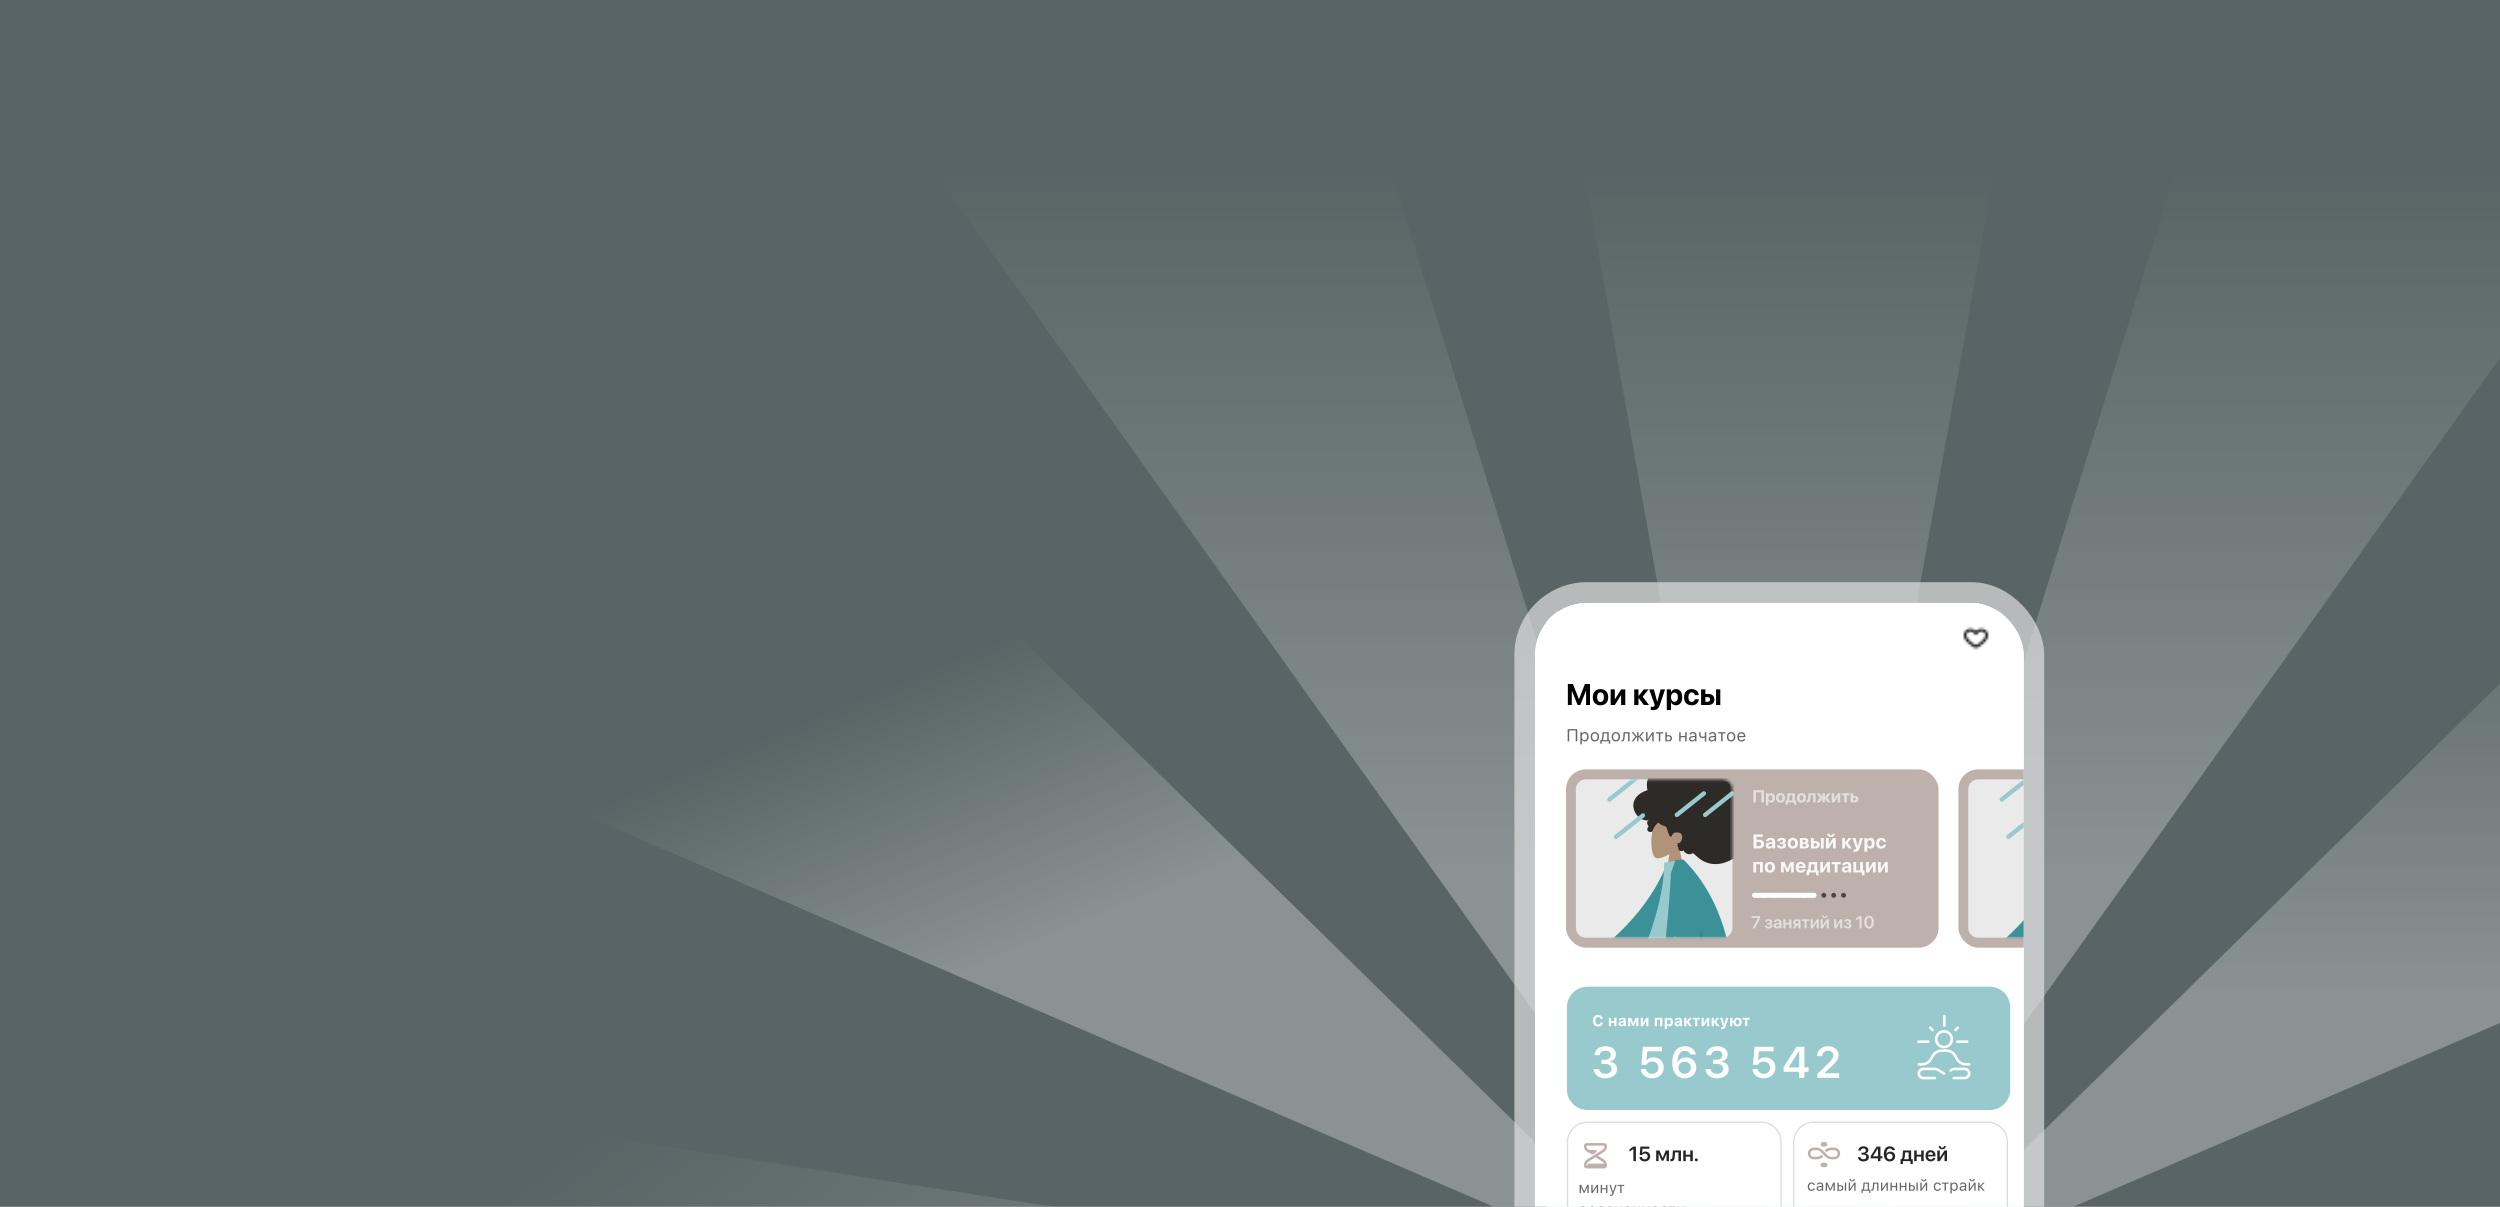 <?xml version="1.0" encoding="UTF-8"?> <svg xmlns="http://www.w3.org/2000/svg" width="1040" height="502" viewBox="0 0 1040 502" fill="none"><rect x="0" y="0" width="1040" height="502" fill="#333333" stroke="none"/><g clip-path="url(#clip0_5985_5666)"><rect width="1040" height="502" fill="#C8F9FD" fill-opacity="0.25"></rect><g opacity="0.3"><path d="M701.047 536.328L94.489 275.148L296.493 140.022L701.047 536.328Z" fill="url(#paint0_linear_5985_5666)"></path><path d="M695.099 542.112L54.067 687.771L146.665 456.568L695.099 542.112Z" fill="url(#paint1_linear_5985_5666)" fill-opacity="0.6"></path><path d="M724.671 542.111L312.551 -35H545.806L724.671 542.111Z" fill="url(#paint2_linear_5985_5666)"></path><path d="M782.77 536.328L1389.33 275.148L1187.32 140.022L782.77 536.328Z" fill="url(#paint3_linear_5985_5666)"></path><path d="M788.719 542.112L1429.75 687.772L1337.15 456.569L788.719 542.112Z" fill="url(#paint4_linear_5985_5666)" fill-opacity="0.6"></path><path d="M759.148 542.111L1171.27 -35H938.012L759.148 542.111Z" fill="url(#paint5_linear_5985_5666)"></path><path d="M743.844 547.508L639.977 -35H848.924L743.844 547.508Z" fill="url(#paint6_linear_5985_5666)"></path></g><g clip-path="url(#clip1_5985_5666)"><rect x="638.455" y="250.654" width="203.463" height="441.154" rx="21.703" fill="white"></rect><g clip-path="url(#clip2_5985_5666)"><rect width="201.562" height="432.597" transform="translate(643.209 254.456)" fill="white"></rect><rect width="193.005" height="65.603" transform="translate(643.209 254.456)" fill="white" fill-opacity="0.75"></rect><g clip-path="url(#clip3_5985_5666)"><mask id="mask0_5985_5666" style="mask-type:alpha" maskUnits="userSpaceOnUse" x="815" y="259" width="13" height="13"><path d="M826.484 264.29C826.484 266.213 823.484 268.307 821.984 269.114C820.484 268.307 817.484 266.213 817.484 264.29C817.484 262.78 818.837 262.114 819.66 262.114C820.927 262.114 821.623 262.985 821.984 263.54C822.345 262.985 823.042 262.114 824.309 262.114C825.132 262.114 826.484 262.78 826.484 264.29Z" stroke="black" stroke-width="1.032" stroke-linecap="round" stroke-linejoin="round"></path></mask><g mask="url(#mask0_5985_5666)"><rect x="815.984" y="259.614" width="12" height="12" fill="black"></rect></g></g><path d="M652.235 293.275V284.554H654.344L656.816 290.821H656.858L659.33 284.554H661.439V293.275H659.814V287.376H659.765L657.408 293.275H656.266L653.909 287.376H653.86V293.275H652.235ZM665.809 293.408C663.845 293.408 662.6 292.145 662.6 290.036V290.024C662.6 287.938 663.869 286.663 665.809 286.663C667.749 286.663 669.019 287.926 669.019 290.024V290.036C669.019 292.151 667.767 293.408 665.809 293.408ZM665.815 292.024C666.68 292.024 667.224 291.299 667.224 290.036V290.024C667.224 288.772 666.667 288.047 665.809 288.047C664.957 288.047 664.395 288.772 664.395 290.024V290.036C664.395 291.305 664.945 292.024 665.815 292.024ZM670.034 293.275V286.796H671.769V290.839H671.829L674.386 286.796H676.114V293.275H674.38V289.177H674.313L671.763 293.275H670.034ZM681.814 290.555H681.602V293.275H679.837V286.796H681.602V289.341H681.814L683.802 286.796H685.809L683.343 289.8L685.96 293.275H683.838L681.814 290.555ZM687.616 295.409C687.271 295.409 686.927 295.366 686.721 295.33V294.019C686.842 294.043 687.048 294.079 687.314 294.079C687.839 294.079 688.129 293.928 688.287 293.487L688.359 293.275L686.075 286.796H688.009L689.375 291.861H689.429L690.795 286.796H692.656L690.438 293.39C689.931 294.919 689.06 295.409 687.616 295.409ZM693.376 295.391V286.796H695.14V287.926H695.177C695.533 287.141 696.234 286.663 697.159 286.663C698.803 286.663 699.8 287.92 699.8 290.03V290.036C699.8 292.139 698.803 293.408 697.183 293.408C696.253 293.408 695.527 292.937 695.177 292.169H695.14V295.391H693.376ZM696.573 291.945C697.455 291.945 698.005 291.214 698.005 290.036V290.03C698.005 288.845 697.449 288.126 696.573 288.126C695.721 288.126 695.128 288.863 695.128 290.036V290.042C695.128 291.208 695.721 291.945 696.573 291.945ZM703.765 293.408C701.795 293.408 700.568 292.121 700.568 290.03V290.024C700.568 287.95 701.807 286.663 703.753 286.663C705.506 286.663 706.624 287.745 706.69 289.147L706.696 289.189H705.052L705.046 289.135C704.938 288.519 704.502 288.047 703.777 288.047C702.907 288.047 702.363 288.791 702.363 290.03V290.036C702.363 291.305 702.907 292.024 703.783 292.024C704.49 292.024 704.932 291.589 705.046 290.936L705.059 290.882H706.702L706.696 290.918C706.612 292.332 705.5 293.408 703.765 293.408ZM707.663 293.275V286.796H709.428V288.67H710.685C712.215 288.67 713.194 289.564 713.194 290.966V290.978C713.194 292.381 712.215 293.275 710.685 293.275H707.663ZM713.883 293.275V286.796H715.647V293.275H713.883ZM710.365 289.999H709.428V291.945H710.365C711 291.945 711.399 291.565 711.399 290.978V290.966C711.399 290.374 711 289.999 710.365 289.999Z" fill="black"></path><path d="M656.136 308.401H655.501V303.885H652.78V308.401H652.145V303.314H656.136V308.401ZM657.426 309.67V304.6H658.04V305.207H658.096C658.174 305.066 658.271 304.946 658.389 304.847C658.506 304.746 658.64 304.669 658.791 304.615C658.941 304.561 659.104 304.534 659.281 304.534C659.603 304.534 659.882 304.616 660.12 304.78C660.36 304.942 660.545 305.17 660.677 305.464C660.809 305.758 660.874 306.102 660.874 306.497V306.504C660.874 306.902 660.809 307.247 660.677 307.541C660.545 307.835 660.36 308.063 660.12 308.225C659.882 308.387 659.603 308.468 659.281 308.468C659.107 308.468 658.942 308.441 658.787 308.387C658.634 308.331 658.498 308.253 658.378 308.154C658.261 308.056 658.167 307.938 658.096 307.802H658.04V309.67H657.426ZM659.14 307.925C659.372 307.925 659.571 307.869 659.736 307.756C659.9 307.641 660.026 307.477 660.113 307.266C660.202 307.052 660.247 306.798 660.247 306.504V306.497C660.247 306.201 660.202 305.947 660.113 305.736C660.026 305.524 659.9 305.362 659.736 305.249C659.571 305.134 659.372 305.076 659.14 305.076C658.909 305.076 658.711 305.134 658.544 305.249C658.377 305.364 658.249 305.528 658.16 305.739C658.07 305.951 658.026 306.203 658.026 306.497V306.504C658.026 306.796 658.07 307.048 658.16 307.262C658.249 307.474 658.377 307.637 658.544 307.752C658.711 307.868 658.909 307.925 659.14 307.925ZM663.466 308.468C663.106 308.468 662.795 308.389 662.531 308.232C662.271 308.072 662.068 307.845 661.925 307.551C661.784 307.258 661.713 306.909 661.713 306.504V306.497C661.713 306.091 661.784 305.74 661.925 305.447C662.068 305.153 662.271 304.927 662.531 304.77C662.795 304.612 663.106 304.534 663.466 304.534C663.828 304.534 664.139 304.612 664.4 304.77C664.661 304.927 664.862 305.153 665.003 305.447C665.146 305.74 665.218 306.091 665.218 306.497V306.504C665.218 306.909 665.146 307.258 665.003 307.551C664.862 307.845 664.661 308.072 664.4 308.232C664.139 308.389 663.828 308.468 663.466 308.468ZM663.466 307.925C663.705 307.925 663.909 307.869 664.076 307.756C664.243 307.643 664.369 307.481 664.456 307.269C664.546 307.058 664.59 306.803 664.59 306.504V306.497C664.59 306.196 664.546 305.94 664.456 305.729C664.369 305.517 664.243 305.356 664.076 305.246C663.909 305.133 663.705 305.076 663.466 305.076C663.226 305.076 663.023 305.133 662.856 305.246C662.689 305.356 662.561 305.517 662.471 305.729C662.385 305.94 662.341 306.196 662.341 306.497V306.504C662.341 306.803 662.385 307.058 662.471 307.269C662.561 307.481 662.689 307.643 662.856 307.756C663.023 307.869 663.226 307.925 663.466 307.925ZM666.29 309.406H665.719V307.893H666.036C666.175 307.802 666.28 307.648 666.353 307.432C666.426 307.213 666.471 306.976 666.487 306.719L666.635 304.6H669.227V307.893H669.833V309.406H669.262V308.401H666.29V309.406ZM668.613 307.893V305.108H667.178L667.058 306.734C667.042 306.964 667.008 307.177 666.956 307.372C666.904 307.564 666.834 307.72 666.745 307.837V307.893H668.613ZM672.195 308.468C671.836 308.468 671.524 308.389 671.261 308.232C671 308.072 670.798 307.845 670.654 307.551C670.513 307.258 670.443 306.909 670.443 306.504V306.497C670.443 306.091 670.513 305.74 670.654 305.447C670.798 305.153 671 304.927 671.261 304.77C671.524 304.612 671.836 304.534 672.195 304.534C672.557 304.534 672.869 304.612 673.129 304.77C673.39 304.927 673.591 305.153 673.732 305.447C673.876 305.74 673.947 306.091 673.947 306.497V306.504C673.947 306.909 673.876 307.258 673.732 307.551C673.591 307.845 673.39 308.072 673.129 308.232C672.869 308.389 672.557 308.468 672.195 308.468ZM672.195 307.925C672.435 307.925 672.638 307.869 672.805 307.756C672.972 307.643 673.099 307.481 673.186 307.269C673.275 307.058 673.32 306.803 673.32 306.504V306.497C673.32 306.196 673.275 305.94 673.186 305.729C673.099 305.517 672.972 305.356 672.805 305.246C672.638 305.133 672.435 305.076 672.195 305.076C671.955 305.076 671.752 305.133 671.585 305.246C671.418 305.356 671.29 305.517 671.201 305.729C671.114 305.94 671.07 306.196 671.07 306.497V306.504C671.07 306.803 671.114 307.058 671.201 307.269C671.29 307.481 671.418 307.643 671.585 307.756C671.752 307.869 671.955 307.925 672.195 307.925ZM675.823 306.913C675.797 307.261 675.742 307.548 675.657 307.774C675.575 307.999 675.461 308.166 675.315 308.274C675.172 308.382 674.994 308.436 674.783 308.436C674.717 308.436 674.661 308.432 674.614 308.422C674.567 308.415 674.53 308.407 674.504 308.398V307.844C674.521 307.849 674.55 307.855 674.593 307.862C674.635 307.866 674.678 307.869 674.723 307.869C674.841 307.869 674.936 307.824 675.009 307.735C675.081 307.645 675.137 307.526 675.174 307.375C675.214 307.222 675.24 307.052 675.252 306.864L675.414 304.6H677.9V308.401H677.286V305.108H675.964L675.823 306.913ZM679.444 308.401H678.686L680.325 306.399L678.742 304.6H679.479L680.808 306.201H681.034V304.6H681.626V306.201H681.852L683.181 304.6H683.907L682.335 306.384L683.985 308.401H683.216L681.852 306.659H681.626V308.401H681.034V306.659H680.808L679.444 308.401ZM684.775 308.401V304.6H685.388V307.435H685.712L685.296 307.661L687.324 304.6H687.937V308.401H687.324V305.567H686.999L687.415 305.341L685.388 308.401H684.775ZM691.9 304.6V305.108H690.669V308.401H690.056V305.108H688.826V304.6H691.9ZM692.785 308.401V304.6H693.398V305.82H694.142C694.577 305.82 694.924 305.937 695.182 306.169C695.441 306.402 695.57 306.715 695.57 307.107V307.114C695.57 307.507 695.441 307.819 695.182 308.052C694.924 308.285 694.577 308.401 694.142 308.401H692.785ZM694.142 306.328H693.398V307.893H694.142C694.394 307.893 694.592 307.823 694.738 307.682C694.884 307.539 694.957 307.349 694.957 307.114V307.107C694.957 306.87 694.883 306.681 694.734 306.54C694.589 306.399 694.391 306.328 694.142 306.328ZM701.042 308.401V306.681H699.159V308.401H698.546V304.6H699.159V306.173H701.042V304.6H701.655V308.401H701.042ZM703.908 308.468C703.668 308.468 703.452 308.422 703.259 308.331C703.069 308.239 702.917 308.108 702.805 307.939C702.694 307.77 702.639 307.57 702.639 307.34V307.333C702.639 306.994 702.759 306.73 702.999 306.54C703.241 306.347 703.583 306.238 704.025 306.212L705.421 306.127V306.617L704.099 306.702C703.809 306.718 703.598 306.778 703.464 306.882C703.332 306.985 703.267 307.131 703.267 307.319V307.326C703.267 307.519 703.339 307.669 703.485 307.777C703.631 307.883 703.814 307.936 704.035 307.936C704.244 307.936 704.43 307.895 704.592 307.812C704.754 307.728 704.881 307.614 704.973 307.47C705.067 307.327 705.114 307.165 705.114 306.984V305.799C705.114 305.564 705.042 305.386 704.899 305.263C704.758 305.139 704.545 305.076 704.261 305.076C704.033 305.076 703.846 305.118 703.7 305.2C703.554 305.28 703.457 305.394 703.408 305.542L703.404 305.552H702.791L702.794 305.531C702.827 305.331 702.909 305.158 703.041 305.009C703.175 304.859 703.348 304.743 703.559 304.66C703.771 304.576 704.012 304.534 704.282 304.534C704.592 304.534 704.854 304.584 705.068 304.685C705.284 304.786 705.448 304.932 705.558 305.122C705.671 305.31 705.727 305.536 705.727 305.799V308.401H705.114V307.841H705.058C704.978 307.975 704.88 308.089 704.765 308.183C704.652 308.277 704.524 308.348 704.381 308.398C704.237 308.445 704.08 308.468 703.908 308.468ZM709.814 308.401H709.2V306.818H709.144C709.043 306.891 708.917 306.947 708.766 306.987C708.618 307.027 708.442 307.047 708.238 307.047C707.779 307.047 707.433 306.922 707.198 306.67C706.963 306.419 706.845 306.091 706.845 305.686V304.6H707.458V305.686C707.458 305.936 707.523 306.134 707.652 306.282C707.784 306.43 707.979 306.504 708.238 306.504C708.475 306.504 708.675 306.476 708.837 306.42C708.999 306.363 709.12 306.292 709.2 306.205V304.6H709.814V308.401ZM712.066 308.468C711.827 308.468 711.61 308.422 711.418 308.331C711.227 308.239 711.076 308.108 710.963 307.939C710.852 307.77 710.797 307.57 710.797 307.34V307.333C710.797 306.994 710.917 306.73 711.157 306.54C711.399 306.347 711.741 306.238 712.183 306.212L713.579 306.127V306.617L712.257 306.702C711.968 306.718 711.756 306.778 711.622 306.882C711.491 306.985 711.425 307.131 711.425 307.319V307.326C711.425 307.519 711.498 307.669 711.643 307.777C711.789 307.883 711.972 307.936 712.193 307.936C712.403 307.936 712.588 307.895 712.75 307.812C712.913 307.728 713.04 307.614 713.131 307.47C713.225 307.327 713.272 307.165 713.272 306.984V305.799C713.272 305.564 713.201 305.386 713.057 305.263C712.916 305.139 712.703 305.076 712.419 305.076C712.191 305.076 712.004 305.118 711.858 305.2C711.713 305.28 711.615 305.394 711.566 305.542L711.562 305.552H710.949L710.952 305.531C710.985 305.331 711.068 305.158 711.199 305.009C711.333 304.859 711.506 304.743 711.717 304.66C711.929 304.576 712.17 304.534 712.44 304.534C712.75 304.534 713.013 304.584 713.226 304.685C713.443 304.786 713.606 304.932 713.716 305.122C713.829 305.31 713.886 305.536 713.886 305.799V308.401H713.272V307.841H713.216C713.136 307.975 713.038 308.089 712.923 308.183C712.81 308.277 712.682 308.348 712.539 308.398C712.396 308.445 712.238 308.468 712.066 308.468ZM717.827 304.6V305.108H716.597V308.401H715.983V305.108H714.753V304.6H717.827ZM720.137 308.468C719.777 308.468 719.466 308.389 719.202 308.232C718.941 308.072 718.739 307.845 718.596 307.551C718.455 307.258 718.384 306.909 718.384 306.504V306.497C718.384 306.091 718.455 305.74 718.596 305.447C718.739 305.153 718.941 304.927 719.202 304.77C719.466 304.612 719.777 304.534 720.137 304.534C720.499 304.534 720.81 304.612 721.071 304.77C721.332 304.927 721.533 305.153 721.674 305.447C721.817 305.74 721.889 306.091 721.889 306.497V306.504C721.889 306.909 721.817 307.258 721.674 307.551C721.533 307.845 721.332 308.072 721.071 308.232C720.81 308.389 720.499 308.468 720.137 308.468ZM720.137 307.925C720.376 307.925 720.58 307.869 720.747 307.756C720.913 307.643 721.04 307.481 721.127 307.269C721.217 307.058 721.261 306.803 721.261 306.504V306.497C721.261 306.196 721.217 305.94 721.127 305.729C721.04 305.517 720.913 305.356 720.747 305.246C720.58 305.133 720.376 305.076 720.137 305.076C719.897 305.076 719.694 305.133 719.527 305.246C719.36 305.356 719.232 305.517 719.142 305.729C719.055 305.94 719.012 306.196 719.012 306.497V306.504C719.012 306.803 719.055 307.058 719.142 307.269C719.232 307.481 719.36 307.643 719.527 307.756C719.694 307.869 719.897 307.925 720.137 307.925ZM724.463 308.468C724.101 308.468 723.789 308.388 723.528 308.228C723.27 308.069 723.07 307.843 722.929 307.551C722.79 307.258 722.721 306.912 722.721 306.515V306.511C722.721 306.119 722.79 305.775 722.929 305.478C723.07 305.182 723.269 304.951 723.525 304.784C723.781 304.617 724.081 304.534 724.424 304.534C724.769 304.534 725.065 304.613 725.312 304.773C725.561 304.933 725.752 305.156 725.883 305.443C726.017 305.728 726.084 306.059 726.084 306.437V306.677H723.038V306.187H725.771L725.467 306.635V306.392C725.467 306.093 725.423 305.847 725.333 305.655C725.244 305.462 725.121 305.319 724.963 305.225C724.806 305.128 724.625 305.08 724.42 305.08C724.216 305.08 724.032 305.131 723.87 305.232C723.71 305.33 723.584 305.477 723.489 305.672C723.395 305.867 723.348 306.107 723.348 306.392V306.635C723.348 306.905 723.394 307.137 723.486 307.329C723.578 307.52 723.708 307.667 723.877 307.77C724.047 307.871 724.246 307.922 724.477 307.922C724.648 307.922 724.798 307.898 724.924 307.851C725.051 307.804 725.156 307.744 725.238 307.671C725.32 307.598 725.378 307.524 725.411 307.449L725.425 307.417H726.039L726.031 307.446C725.999 307.575 725.94 307.701 725.855 307.823C725.773 307.943 725.666 308.052 725.534 308.151C725.403 308.247 725.246 308.325 725.065 308.383C724.887 308.44 724.686 308.468 724.463 308.468Z" fill="#666666"></path><g clip-path="url(#clip4_5985_5666)"><path data-figma-bg-blur-radius="10.315" d="M651.461 328.311C651.461 323.753 655.155 320.059 659.713 320.059H798.183C802.741 320.059 806.435 323.753 806.435 328.311V385.966C806.435 390.524 802.741 394.218 798.183 394.218H659.713C655.155 394.218 651.461 390.524 651.461 385.966V328.311Z" fill="#BEB1AB"></path><path d="M729.088 386.179L731.32 381.853V381.835H728.675V381.091H732.215V381.849L730.04 386.179H729.088ZM735.762 386.253C735.301 386.253 734.926 386.147 734.637 385.936C734.35 385.724 734.189 385.435 734.154 385.068H735.007C735.045 385.228 735.128 385.35 735.258 385.435C735.389 385.52 735.557 385.562 735.762 385.562C735.983 385.562 736.155 385.516 736.28 385.424C736.405 385.33 736.467 385.206 736.467 385.051C736.467 384.722 736.232 384.557 735.762 384.557H735.229V383.951H735.744C736.148 383.951 736.351 383.8 736.351 383.499C736.351 383.361 736.3 383.25 736.199 383.168C736.098 383.086 735.949 383.045 735.751 383.045C735.558 383.045 735.401 383.086 735.279 383.168C735.159 383.248 735.087 383.36 735.064 383.503H734.232C734.269 383.15 734.422 382.873 734.69 382.671C734.96 382.466 735.314 382.364 735.751 382.364C736.217 382.364 736.575 382.458 736.827 382.646C737.08 382.832 737.207 383.087 737.207 383.411C737.207 383.602 737.154 383.769 737.049 383.912C736.943 384.055 736.801 384.151 736.622 384.198V384.226C736.855 384.282 737.032 384.383 737.154 384.529C737.277 384.675 737.338 384.853 737.338 385.065C737.338 385.427 737.196 385.716 736.911 385.932C736.627 386.146 736.244 386.253 735.762 386.253ZM739.354 385.576C739.606 385.576 739.817 385.502 739.989 385.354C740.163 385.204 740.25 385.017 740.25 384.793V384.508L739.386 384.561C739.175 384.575 739.01 384.628 738.893 384.719C738.777 384.809 738.72 384.927 738.72 385.075C738.72 385.228 738.777 385.35 738.893 385.442C739.01 385.531 739.164 385.576 739.354 385.576ZM739.09 386.239C738.726 386.239 738.426 386.134 738.191 385.925C737.958 385.716 737.842 385.444 737.842 385.111C737.842 384.779 737.964 384.517 738.209 384.324C738.455 384.132 738.807 384.021 739.263 383.993L740.25 383.937V383.669C740.25 383.474 740.188 383.322 740.063 383.214C739.941 383.106 739.77 383.052 739.552 383.052C739.347 383.052 739.18 383.098 739.051 383.189C738.922 383.281 738.843 383.405 738.815 383.563H738.001C738.019 383.208 738.171 382.92 738.455 382.699C738.742 382.476 739.119 382.364 739.587 382.364C740.05 382.364 740.42 382.477 740.698 382.703C740.977 382.928 741.117 383.229 741.117 383.605V386.179H740.271V385.583H740.253C740.148 385.783 739.988 385.943 739.774 386.063C739.56 386.18 739.332 386.239 739.09 386.239ZM744.34 386.179V384.592H742.76V386.179H741.886V382.442H742.76V383.916H744.34V382.442H745.214V386.179H744.34ZM747.481 384.286H748.13V383.112H747.481C747.279 383.112 747.118 383.166 746.998 383.274C746.88 383.382 746.822 383.529 746.822 383.715C746.822 383.881 746.882 384.019 747.001 384.127C747.121 384.233 747.281 384.286 747.481 384.286ZM748.13 386.179V384.927H747.629L746.758 386.179H745.778L746.783 384.79C746.522 384.71 746.318 384.577 746.169 384.391C746.024 384.203 745.951 383.979 745.951 383.718C745.951 383.326 746.082 383.015 746.346 382.787C746.611 382.557 746.967 382.442 747.414 382.442H748.99V386.179H748.13ZM752.702 382.442V383.119H751.553V386.179H750.682V383.119H749.533V382.442H752.702ZM754.106 386.179H753.245V382.442H754.106V384.938H754.134L755.759 382.442H756.619V386.179H755.759V383.665H755.731L754.106 386.179ZM758.266 386.179H757.406V382.442H758.266V384.938H758.294L759.919 382.442H760.78V386.179H759.919V383.665H759.891L758.266 386.179ZM757.934 380.774H758.499C758.501 380.974 758.56 381.137 758.675 381.264C758.792 381.391 758.946 381.455 759.137 381.455C759.327 381.455 759.48 381.391 759.595 381.264C759.713 381.137 759.772 380.974 759.775 380.774H760.339C760.339 381.115 760.228 381.39 760.008 381.599C759.787 381.806 759.496 381.909 759.137 381.909C758.777 381.909 758.487 381.806 758.266 381.599C758.045 381.39 757.934 381.115 757.934 380.774ZM763.872 386.179H763.011V382.442H763.872V384.938H763.9L765.525 382.442H766.385V386.179H765.525V383.665H765.497L763.872 386.179ZM768.592 386.253C768.132 386.253 767.757 386.147 767.468 385.936C767.181 385.724 767.02 385.435 766.985 385.068H767.838C767.876 385.228 767.959 385.35 768.088 385.435C768.22 385.52 768.388 385.562 768.592 385.562C768.813 385.562 768.986 385.516 769.111 385.424C769.235 385.33 769.298 385.206 769.298 385.051C769.298 384.722 769.063 384.557 768.592 384.557H768.06V383.951H768.575C768.979 383.951 769.181 383.8 769.181 383.499C769.181 383.361 769.131 383.25 769.03 383.168C768.929 383.086 768.779 383.045 768.582 383.045C768.389 383.045 768.232 383.086 768.109 383.168C767.99 383.248 767.918 383.36 767.894 383.503H767.062C767.1 383.15 767.253 382.873 767.521 382.671C767.791 382.466 768.145 382.364 768.582 382.364C769.047 382.364 769.406 382.458 769.657 382.646C769.911 382.832 770.038 383.087 770.038 383.411C770.038 383.602 769.985 383.769 769.879 383.912C769.774 384.055 769.631 384.151 769.453 384.198V384.226C769.685 384.282 769.863 384.383 769.985 384.529C770.107 384.675 770.168 384.853 770.168 385.065C770.168 385.427 770.026 385.716 769.742 385.932C769.457 386.146 769.074 386.253 768.592 386.253ZM773.532 386.179V381.959H773.511L772.196 382.882V382.026L773.525 381.091H774.424V386.179H773.532ZM777.537 386.281C776.916 386.281 776.429 386.045 776.074 385.573C775.721 385.098 775.545 384.45 775.545 383.63C775.545 382.814 775.722 382.17 776.077 381.698C776.432 381.225 776.919 380.989 777.537 380.989C778.155 380.989 778.64 381.225 778.993 381.698C779.346 382.168 779.522 382.811 779.522 383.626C779.522 384.444 779.346 385.092 778.993 385.569C778.64 386.044 778.155 386.281 777.537 386.281ZM777.537 385.537C777.873 385.537 778.134 385.369 778.32 385.033C778.508 384.697 778.602 384.229 778.602 383.63C778.602 383.035 778.508 382.571 778.32 382.237C778.132 381.901 777.871 381.733 777.537 381.733C777.203 381.733 776.94 381.901 776.747 382.237C776.557 382.573 776.462 383.036 776.462 383.626C776.462 384.226 776.556 384.695 776.744 385.033C776.934 385.369 777.198 385.537 777.537 385.537Z" fill="white" fill-opacity="0.6"></path><rect x="728.947" y="371.4" width="2.053" height="2.074" rx="1.026" fill="white"></rect><rect x="733.053" y="371.4" width="2.053" height="2.074" rx="1.026" fill="white"></rect><rect x="737.158" y="371.4" width="2.053" height="2.074" rx="1.026" fill="white"></rect><rect x="741.264" y="371.4" width="2.053" height="2.074" rx="1.026" fill="white"></rect><rect x="745.369" y="371.4" width="2.053" height="2.074" rx="1.026" fill="white"></rect><rect x="749.475" y="371.4" width="2.053" height="2.074" rx="1.026" fill="white"></rect><rect x="753.578" y="371.4" width="2.053" height="2.074" rx="1.026" fill="white"></rect><rect x="757.684" y="371.4" width="2.053" height="2.074" rx="1.026" fill="black" fill-opacity="0.6"></rect><rect x="761.789" y="371.4" width="2.053" height="2.074" rx="1.026" fill="black" fill-opacity="0.6"></rect><rect x="765.895" y="371.4" width="2.053" height="2.074" rx="1.026" fill="black" fill-opacity="0.6"></rect><rect x="728.947" y="371.4" width="26.684" height="2.074" rx="1.037" fill="white"></rect><path d="M729.471 352.951V347.137H733.335V348.14H730.688V349.321H731.816C733.029 349.321 733.871 350.042 733.871 351.114V351.122C733.871 352.218 733.049 352.951 731.856 352.951H729.471ZM730.688 351.98H731.554C732.231 351.98 732.63 351.678 732.63 351.122V351.114C732.63 350.554 732.231 350.248 731.55 350.248H730.688V351.98ZM735.981 353.02C735.114 353.02 734.526 352.476 734.526 351.714V351.706C734.526 350.921 735.135 350.461 736.21 350.393L737.278 350.328V350.062C737.278 349.68 737.028 349.442 736.565 349.442C736.126 349.442 735.864 349.647 735.804 349.925L735.795 349.962H734.72L734.724 349.913C734.788 349.116 735.473 348.543 736.617 348.543C737.73 348.543 738.455 349.12 738.455 349.99V352.951H737.278V352.307H737.254C737.004 352.75 736.545 353.02 735.981 353.02ZM735.691 351.654C735.691 351.972 735.957 352.162 736.36 352.162C736.887 352.162 737.278 351.823 737.278 351.372V351.062L736.388 351.118C735.932 351.146 735.691 351.34 735.691 351.646V351.654ZM741.141 353.04C740.008 353.04 739.287 352.528 739.199 351.658L739.195 351.618H740.311L740.323 351.662C740.411 351.988 740.689 352.15 741.133 352.15C741.588 352.15 741.858 351.96 741.858 351.638V351.63C741.858 351.299 741.612 351.134 741.117 351.134H740.532V350.401H741.108C741.548 350.401 741.769 350.236 741.769 349.921V349.913C741.769 349.611 741.536 349.434 741.141 349.434C740.726 349.434 740.468 349.599 740.407 349.917L740.403 349.95H739.303L739.307 349.917C739.42 349.027 740.073 348.543 741.173 348.543C742.257 348.543 742.914 349.003 742.914 349.76V349.768C742.914 350.236 742.623 350.574 742.12 350.687V350.719C742.712 350.828 743.03 351.166 743.03 351.682V351.69C743.03 352.504 742.285 353.04 741.141 353.04ZM745.817 353.04C744.508 353.04 743.678 352.198 743.678 350.792V350.784C743.678 349.394 744.524 348.543 745.817 348.543C747.11 348.543 747.957 349.385 747.957 350.784V350.792C747.957 352.202 747.123 353.04 745.817 353.04ZM745.821 352.117C746.397 352.117 746.76 351.634 746.76 350.792V350.784C746.76 349.95 746.389 349.466 745.817 349.466C745.249 349.466 744.874 349.95 744.874 350.784V350.792C744.874 351.638 745.241 352.117 745.821 352.117ZM748.737 352.951V348.632H750.9C751.799 348.632 752.339 349.043 752.339 349.724V349.732C752.339 350.191 752 350.594 751.557 350.663V350.695C752.133 350.768 752.532 351.162 752.532 351.698V351.706C752.532 352.46 751.92 352.951 750.941 352.951H748.737ZM749.893 350.369H750.522C750.953 350.369 751.182 350.203 751.182 349.881V349.873C751.182 349.555 750.969 349.385 750.582 349.385H749.893V350.369ZM749.893 352.194H750.606C751.066 352.194 751.319 352.005 751.319 351.634V351.626C751.319 351.263 751.054 351.09 750.554 351.09H749.893V352.194ZM753.345 352.951V348.632H754.521V349.881H755.359C756.379 349.881 757.031 350.477 757.031 351.412V351.42C757.031 352.355 756.379 352.951 755.359 352.951H753.345ZM757.491 352.951V348.632H758.667V352.951H757.491ZM755.146 350.768H754.521V352.065H755.146C755.569 352.065 755.835 351.811 755.835 351.42V351.412C755.835 351.017 755.569 350.768 755.146 350.768ZM761.663 348.185C760.725 348.185 760.136 347.677 760.136 346.875V346.835H761.019V346.871C761.019 347.21 761.257 347.496 761.668 347.496C762.07 347.496 762.312 347.21 762.312 346.871V346.835H763.199V346.875C763.199 347.677 762.606 348.185 761.663 348.185ZM759.613 352.951V348.632H760.769V351.328H760.809L762.514 348.632H763.666V352.951H762.51V350.22H762.465L760.765 352.951H759.613ZM767.672 351.138H767.531V352.951H766.354V348.632H767.531V350.328H767.672L768.998 348.632H770.335L768.691 350.635L770.436 352.951H769.022L767.672 351.138ZM771.643 354.374C771.414 354.374 771.184 354.346 771.047 354.321V353.447C771.127 353.463 771.264 353.487 771.442 353.487C771.792 353.487 771.986 353.387 772.09 353.092L772.139 352.951L770.616 348.632H771.905L772.816 352.009H772.852L773.763 348.632H775.004L773.525 353.028C773.186 354.047 772.606 354.374 771.643 354.374ZM775.586 354.362V348.632H776.763V349.385H776.787C777.025 348.862 777.492 348.543 778.109 348.543C779.205 348.543 779.869 349.381 779.869 350.788V350.792C779.869 352.194 779.205 353.04 778.125 353.04C777.504 353.04 777.021 352.726 776.787 352.214H776.763V354.362H775.586ZM777.718 352.065C778.306 352.065 778.673 351.577 778.673 350.792V350.788C778.673 349.998 778.302 349.518 777.718 349.518C777.15 349.518 776.755 350.01 776.755 350.792V350.796C776.755 351.573 777.15 352.065 777.718 352.065ZM782.616 353.04C781.302 353.04 780.484 352.182 780.484 350.788V350.784C780.484 349.402 781.31 348.543 782.608 348.543C783.776 348.543 784.522 349.265 784.566 350.199L784.57 350.228H783.474L783.47 350.191C783.397 349.78 783.107 349.466 782.624 349.466C782.044 349.466 781.681 349.962 781.681 350.788V350.792C781.681 351.638 782.044 352.117 782.628 352.117C783.099 352.117 783.393 351.827 783.47 351.392L783.478 351.356H784.574L784.57 351.38C784.514 352.323 783.772 353.04 782.616 353.04ZM729.37 362.951V358.632H733.335V362.951H732.159V359.518H730.547V362.951H729.37ZM736.255 363.04C734.945 363.04 734.115 362.198 734.115 360.792V360.784C734.115 359.394 734.961 358.543 736.255 358.543C737.548 358.543 738.394 359.385 738.394 360.784V360.792C738.394 362.202 737.56 363.04 736.255 363.04ZM736.259 362.117C736.835 362.117 737.198 361.634 737.198 360.792V360.784C737.198 359.95 736.827 359.466 736.255 359.466C735.687 359.466 735.312 359.95 735.312 360.784V360.792C735.312 361.638 735.679 362.117 736.259 362.117ZM742.021 362.951H740.913V358.632H742.441L743.565 361.453H743.593L744.717 358.632H746.228V362.951H745.12V360.062H745.092L743.976 362.71H743.162L742.05 360.062H742.021V362.951ZM749.14 363.04C747.814 363.04 747.012 362.182 747.012 360.8V360.796C747.012 359.422 747.822 358.543 749.091 358.543C750.356 358.543 751.146 359.402 751.146 360.707V361.07H748.173C748.189 361.759 748.563 362.162 749.164 362.162C749.647 362.162 749.941 361.896 750.022 361.654L750.03 361.63H751.11L751.102 361.674C750.965 362.311 750.369 363.04 749.14 363.04ZM749.111 359.422C748.624 359.422 748.265 359.744 748.189 360.328H750.018C749.945 359.732 749.595 359.422 749.111 359.422ZM752.591 364.1H751.519V362.049H751.85C752.164 361.872 752.285 361.388 752.325 360.804L752.466 358.632H755.923V362.049H756.568V364.1H755.496V362.951H752.591V364.1ZM754.747 362.049V359.535H753.457L753.361 360.88C753.333 361.344 753.24 361.731 753.038 362.025V362.049H754.747ZM757.203 362.951V358.632H758.359V361.328H758.4L760.104 358.632H761.257V362.951H760.1V360.22H760.056L758.355 362.951H757.203ZM765.707 358.632V359.522H764.422V362.951H763.245V359.522H761.96V358.632H765.707ZM767.607 363.02C766.741 363.02 766.153 362.476 766.153 361.714V361.706C766.153 360.921 766.761 360.461 767.837 360.393L768.905 360.328V360.062C768.905 359.68 768.655 359.442 768.192 359.442C767.753 359.442 767.491 359.647 767.43 359.925L767.422 359.962H766.346L766.35 359.913C766.415 359.116 767.1 358.543 768.244 358.543C769.356 358.543 770.081 359.12 770.081 359.99V362.951H768.905V362.307H768.881C768.631 362.75 768.172 363.02 767.607 363.02ZM767.317 361.654C767.317 361.972 767.583 362.162 767.986 362.162C768.514 362.162 768.905 361.823 768.905 361.372V361.062L768.014 361.118C767.559 361.146 767.317 361.34 767.317 361.646V361.654ZM774.56 364.1V362.951H771.011V358.632H772.187V362.065H773.799V358.632H774.975V362.065H775.624V364.1H774.56ZM776.255 362.951V358.632H777.412V361.328H777.452L779.156 358.632H780.309V362.951H779.152V360.22H779.108L777.408 362.951H776.255ZM781.258 362.951V358.632H782.414V361.328H782.455L784.159 358.632H785.311V362.951H784.155V360.22H784.111L782.41 362.951H781.258Z" fill="white" fill-opacity="0.9"></path><path d="M733.809 333.801H732.744V329.591H730.47V333.801H729.406V328.713H733.809V333.801ZM734.634 335.035V330.021H735.664V330.68H735.685C735.893 330.222 736.302 329.944 736.841 329.944C737.8 329.944 738.382 330.677 738.382 331.907V331.911C738.382 333.138 737.8 333.878 736.855 333.878C736.312 333.878 735.889 333.603 735.685 333.155H735.664V335.035H734.634ZM736.499 333.025C737.014 333.025 737.335 332.598 737.335 331.911V331.907C737.335 331.216 737.01 330.797 736.499 330.797C736.002 330.797 735.657 331.227 735.657 331.911V331.914C735.657 332.595 736.002 333.025 736.499 333.025ZM740.702 333.878C739.556 333.878 738.83 333.141 738.83 331.911V331.904C738.83 330.687 739.57 329.944 740.702 329.944C741.833 329.944 742.574 330.68 742.574 331.904V331.911C742.574 333.145 741.844 333.878 740.702 333.878ZM740.705 333.071C741.209 333.071 741.527 332.648 741.527 331.911V331.904C741.527 331.174 741.202 330.751 740.702 330.751C740.205 330.751 739.877 331.174 739.877 331.904V331.911C739.877 332.651 740.198 333.071 740.705 333.071ZM743.748 334.805H742.81V333.011H743.099C743.374 332.856 743.48 332.433 743.515 331.921L743.639 330.021H746.664V333.011H747.228V334.805H746.29V333.801H743.748V334.805ZM745.634 333.011V330.811H744.506L744.421 331.988C744.397 332.394 744.315 332.732 744.139 332.99V333.011H745.634ZM749.396 333.878C748.25 333.878 747.524 333.141 747.524 331.911V331.904C747.524 330.687 748.264 329.944 749.396 329.944C750.528 329.944 751.268 330.68 751.268 331.904V331.911C751.268 333.145 750.538 333.878 749.396 333.878ZM749.399 333.071C749.904 333.071 750.221 332.648 750.221 331.911V331.904C750.221 331.174 749.897 330.751 749.396 330.751C748.899 330.751 748.571 331.174 748.571 331.904V331.911C748.571 332.651 748.892 333.071 749.399 333.071ZM753.13 332.048C753.063 333.141 752.784 333.836 751.857 333.836C751.666 333.836 751.532 333.808 751.472 333.79V332.926C751.515 332.937 751.585 332.947 751.681 332.947C752.047 332.947 752.171 332.641 752.209 331.964L752.322 330.021H755.277V333.801H754.247V330.8H753.207L753.13 332.048ZM756.905 333.801H755.693L757.135 331.791L755.749 330.021H756.927L758.037 331.512H758.125V330.021H759.144V331.512H759.232L760.339 330.021H761.51L760.131 331.777L761.584 333.801H760.361L759.232 332.207H759.144V333.801H758.125V332.207H758.037L756.905 333.801ZM761.993 333.801V330.021H763.005V332.38H763.04L764.531 330.021H765.54V333.801H764.528V331.41H764.489L763.001 333.801H761.993ZM769.344 330.021V330.8H768.219V333.801H767.19V330.8H766.065V330.021H769.344ZM769.869 333.801V330.021H770.899V331.114H771.632C772.524 331.114 773.095 331.636 773.095 332.454V332.461C773.095 333.279 772.524 333.801 771.632 333.801H769.869ZM771.445 331.89H770.899V333.025H771.445C771.815 333.025 772.048 332.803 772.048 332.461V332.454C772.048 332.108 771.815 331.89 771.445 331.89Z" fill="white" fill-opacity="0.6"></path><path d="M655.566 328.334C655.566 326.055 657.414 324.208 659.692 324.208H716.612C718.89 324.208 720.738 326.055 720.738 328.334V385.943C720.738 388.222 718.89 390.069 716.612 390.069H659.692C657.414 390.069 655.566 388.222 655.566 385.943V328.334Z" fill="#EAEAEA"></path><mask id="mask1_5985_5666" style="mask-type:alpha" maskUnits="userSpaceOnUse" x="655" y="324" width="66" height="67"><path d="M655.566 328.334C655.566 326.055 657.414 324.208 659.692 324.208H716.612C718.89 324.208 720.738 326.055 720.738 328.334V385.943C720.738 388.222 718.89 390.069 716.612 390.069H659.692C657.414 390.069 655.566 388.222 655.566 385.943V328.334Z" fill="#EAEAEA"></path></mask><g mask="url(#mask1_5985_5666)"><path fill-rule="evenodd" clip-rule="evenodd" d="M698.408 351.964C699.973 350.107 701.033 347.831 700.856 345.28C700.346 337.932 690.224 339.548 688.255 343.257C686.286 346.966 686.52 356.374 689.065 357.036C690.079 357.301 692.241 356.653 694.441 355.313L693.06 365.187H701.215L698.408 351.964Z" fill="#B09379"></path><path fill-rule="evenodd" clip-rule="evenodd" d="M699.665 321.708C699.834 321.108 700.249 321.86 700.861 321.708C701.01 321.671 701.163 321.656 701.316 321.662C701.37 321.664 701.386 321.68 701.411 321.641C701.43 321.613 701.431 321.543 701.439 321.509C701.463 321.404 701.493 321.3 701.531 321.199C701.659 320.855 701.874 320.551 702.134 320.294C702.619 319.814 703.275 319.483 703.956 319.423C704.329 319.39 704.699 319.451 705.052 319.574C705.234 319.637 705.411 319.716 705.583 319.804C705.635 319.83 705.804 319.959 705.856 319.95C705.913 319.941 706.029 319.797 706.076 319.76C706.654 319.312 707.368 319.136 708.088 319.141C708.9 319.147 709.683 319.188 710.361 319.689C710.504 319.795 710.641 319.911 710.771 320.033C710.84 320.098 710.906 320.165 710.969 320.234C711.007 320.276 711.045 320.319 711.08 320.363C711.141 320.438 711.131 320.462 711.216 320.41C711.543 320.21 711.921 320.116 712.301 320.163C712.528 320.191 712.747 320.26 712.956 320.35C713.027 320.381 713.192 320.504 713.268 320.505C713.343 320.506 713.505 320.392 713.583 320.364C714.001 320.207 714.452 320.169 714.892 320.241C715.345 320.316 715.791 320.498 716.175 320.751C716.36 320.873 716.521 321.007 716.651 321.188C716.707 321.266 716.757 321.349 716.821 321.421C716.858 321.463 716.931 321.507 716.951 321.561C716.939 321.528 717.447 321.331 717.495 321.318C717.751 321.251 718.011 321.264 718.261 321.347C718.731 321.504 719.135 321.854 719.468 322.214C719.638 322.399 719.788 322.603 719.914 322.82C719.975 322.924 720.031 323.032 720.082 323.141C720.106 323.194 720.123 323.26 720.155 323.308C720.197 323.37 720.225 323.371 720.301 323.398C720.686 323.534 721.036 323.765 721.304 324.076C721.574 324.391 721.749 324.78 721.823 325.189C721.827 325.213 721.83 325.312 721.843 325.325C721.863 325.343 721.94 325.335 721.969 325.339C722.071 325.351 722.171 325.369 722.271 325.393C722.454 325.436 722.632 325.501 722.8 325.585C723.458 325.914 723.928 326.53 724.157 327.223C724.399 327.95 724.395 328.784 724.106 329.497C724.06 329.613 724.004 329.725 723.939 329.831C723.899 329.896 723.886 329.896 723.912 329.964C723.941 330.04 723.994 330.113 724.028 330.188C724.14 330.429 724.219 330.686 724.268 330.948C724.349 331.378 724.39 331.83 724.31 332.263C724.272 332.464 724.208 332.66 724.109 332.839C724.058 332.931 723.999 333.017 723.933 333.098C723.898 333.139 723.861 333.179 723.823 333.217C723.801 333.239 723.772 333.258 723.753 333.282C723.708 333.341 723.698 333.293 723.722 333.379C723.755 333.501 723.829 333.621 723.875 333.739C723.922 333.861 723.964 333.985 724.003 334.11C724.082 334.362 724.149 334.62 724.19 334.881C724.27 335.384 724.256 335.919 724.021 336.38C723.92 336.577 723.776 336.75 723.601 336.885C723.516 336.951 723.423 337.008 723.326 337.054C723.276 337.078 723.212 337.088 723.189 337.137C723.164 337.19 723.201 337.294 723.209 337.353C723.281 337.864 724.172 338.542 723.167 338.901C730.915 341.175 728.845 351.145 724.921 354.441C712.301 365.041 705.542 355.675 704.736 355.256C704.525 355.147 704.329 355.012 704.153 354.852C703.706 355.46 702.787 355.441 702.134 355.267C701.32 355.051 700.667 354.48 700.291 353.728C699.776 354.361 698.697 354.156 698.34 353.469C698.253 353.301 698.201 353.116 698.176 352.929C698.162 352.83 698.171 352.731 698.161 352.633C698.148 352.509 698.065 352.388 698.018 352.267C697.926 352.032 697.869 351.79 697.866 351.537C697.865 351.405 697.882 351.276 697.894 351.145C697.905 351.028 697.873 350.918 697.854 350.801C698.063 350.836 698.317 350.779 698.514 350.718C698.707 350.658 698.888 350.5 699.024 350.356C699.34 350.02 699.533 349.581 699.665 349.144C699.955 348.184 699.836 347.032 698.881 346.506C698.436 346.26 697.103 346.261 696.573 346.382C696.016 346.51 695.384 347.753 695.353 347.869C695.333 347.942 695.343 348.031 695.277 348.079C695.133 348.185 694.895 348.001 694.788 347.911C694.604 347.754 694.473 347.546 694.36 347.335C694.112 346.875 693.913 346.381 693.772 345.878C693.663 345.489 693.594 345.089 693.452 344.711C693.311 344.334 693.088 343.998 692.742 343.784C692.365 343.552 691.933 343.43 691.519 343.284C691.109 343.14 690.707 342.963 690.389 342.657C690.319 342.589 690.251 342.518 690.195 342.438C690.151 342.376 690.107 342.256 690.039 342.216C689.934 342.154 689.78 342.315 689.689 342.373C689.241 342.661 688.866 343.063 688.565 343.501C688.264 343.938 688.018 344.358 687.818 344.845C687.669 345.206 687.577 345.669 687.316 345.965C687.199 346.097 686.332 346.177 686.052 346.062C685.771 345.947 685.456 345.647 685.362 345.459C685.266 345.267 685.243 345.055 685.284 344.845C685.308 344.721 685.358 344.605 685.385 344.484C685.408 344.382 685.428 344.285 685.477 344.191C685.571 344.014 685.73 343.886 685.922 343.833C685.722 343.647 685.557 343.424 685.442 343.175C685.323 342.916 685.222 342.601 685.193 342.317C685.17 342.086 685.206 341.847 685.331 341.649C685.462 341.441 685.694 341.305 685.895 341.175C680.721 342.438 674.727 332.263 685.331 328.7C682.968 316.586 699.452 322.465 699.665 321.708Z" fill="#2D2A28"></path><path fill-rule="evenodd" clip-rule="evenodd" d="M674.019 388.235L664.394 397.724C661.593 398.932 659.299 400.265 657.51 401.723C657.108 402.214 656.67 403.153 658.562 402.733C660.455 402.313 662.464 401.956 662.82 402.578C663.176 403.2 662.128 404.153 662.785 404.968C663.223 405.51 664.697 403.784 667.207 399.789L677.216 393.825L674.019 388.235ZM716.74 389.574L709.64 389.602C714.024 403.904 716.391 411.493 716.74 412.369C717.526 414.338 715.863 417.336 715.151 418.948C717.469 419.996 717.222 416.115 720.145 417.49C722.813 418.744 724.843 421.017 727.925 419.095C728.304 418.858 728.719 417.969 727.716 417.273C725.216 415.541 721.613 412.509 721.127 411.511C720.463 410.15 719.001 402.838 716.74 389.574Z" fill="#FFB864"></path><path fill-rule="evenodd" clip-rule="evenodd" d="M696.562 359.464L693.624 358.955C688.566 371.725 679.734 383.328 667.13 393.765L676.655 405.459C689.257 390.599 697.026 375.267 696.562 359.464Z" fill="#3C9097"></path><path fill-rule="evenodd" clip-rule="evenodd" d="M709.371 396.778H683.209C689.27 381.884 692.301 369.232 692.301 358.822L700.192 357.633C706.395 367.714 708.146 380.126 709.371 396.778Z" fill="#97C9CD"></path><path fill-rule="evenodd" clip-rule="evenodd" d="M700.358 357.639C700.357 357.637 700.356 357.635 700.355 357.633H699.84C699.224 357.655 698.285 357.693 697.023 357.749L695.116 363.257C694.915 369.971 693.737 383.504 691.582 403.853H708.732C708.687 405.259 708.613 406.677 708.51 408.109H721.262C719.354 386.361 712.389 369.536 700.364 357.633L700.358 357.639V357.639Z" fill="#3C9097"></path><path fill-rule="evenodd" clip-rule="evenodd" d="M707.6 385.869C707.112 394.63 705.89 400.67 703.934 403.988H708.729C708.939 397.685 708.563 391.645 707.6 385.869V385.869Z" fill="black" fill-opacity="0.1"></path><path fill-rule="evenodd" clip-rule="evenodd" d="M704.916 393.344L696.459 389.371V393.344H704.916Z" fill="white" fill-opacity="0.2"></path><path fill-rule="evenodd" clip-rule="evenodd" d="M681.47 323.097C681.779 323.495 681.711 324.07 681.318 324.382L670.069 333.314C669.676 333.626 669.107 333.557 668.798 333.16C668.489 332.762 668.557 332.187 668.95 331.875L680.199 322.943C680.592 322.631 681.161 322.7 681.47 323.097Z" fill="#97C9CD"></path><path fill-rule="evenodd" clip-rule="evenodd" d="M684.185 338.648C684.494 339.045 684.425 339.62 684.032 339.933L672.784 348.865C672.391 349.177 671.822 349.108 671.513 348.71C671.204 348.313 671.272 347.738 671.665 347.426L682.914 338.494C683.307 338.182 683.876 338.251 684.185 338.648Z" fill="#97C9CD"></path><path fill-rule="evenodd" clip-rule="evenodd" d="M721.296 329.5C721.605 329.898 721.537 330.473 721.144 330.785L709.895 339.717C709.502 340.029 708.933 339.96 708.624 339.563C708.315 339.165 708.383 338.59 708.777 338.278L720.025 329.346C720.418 329.034 720.987 329.103 721.296 329.5Z" fill="#97C9CD"></path><path fill-rule="evenodd" clip-rule="evenodd" d="M709.531 329.5C709.839 329.898 709.771 330.473 709.378 330.785L698.129 339.717C697.736 340.029 697.167 339.96 696.858 339.563C696.55 339.165 696.618 338.59 697.011 338.278L708.26 329.346C708.653 329.034 709.222 329.103 709.531 329.5Z" fill="#97C9CD"></path></g></g><g clip-path="url(#clip6_5985_5666)"><path data-figma-bg-blur-radius="10.315" d="M814.688 328.311C814.688 323.753 818.382 320.059 822.939 320.059H961.41C965.967 320.059 969.662 323.753 969.662 328.311V385.966C969.662 390.524 965.967 394.218 961.41 394.218H822.939C818.382 394.218 814.688 390.524 814.688 385.966V328.311Z" fill="#BEB1AB"></path><path d="M818.793 328.334C818.793 326.055 820.64 324.208 822.919 324.208H879.838C882.117 324.208 883.964 326.055 883.964 328.334V385.943C883.964 388.222 882.117 390.069 879.838 390.069H822.919C820.64 390.069 818.793 388.222 818.793 385.943V328.334Z" fill="#EAEAEA"></path><mask id="mask2_5985_5666" style="mask-type:alpha" maskUnits="userSpaceOnUse" x="818" y="324" width="66" height="67"><path d="M818.793 328.334C818.793 326.055 820.64 324.208 822.919 324.208H879.838C882.117 324.208 883.964 326.055 883.964 328.334V385.943C883.964 388.222 882.117 390.069 879.838 390.069H822.919C820.64 390.069 818.793 388.222 818.793 385.943V328.334Z" fill="#EAEAEA"></path></mask><g mask="url(#mask2_5985_5666)"><path fill-rule="evenodd" clip-rule="evenodd" d="M862.892 321.708C863.061 321.108 863.476 321.86 864.088 321.708C864.236 321.671 864.39 321.656 864.542 321.662C864.597 321.664 864.612 321.68 864.638 321.641C864.657 321.613 864.657 321.543 864.665 321.509C864.69 321.404 864.72 321.3 864.758 321.199C864.886 320.855 865.101 320.551 865.36 320.294C865.846 319.814 866.501 319.483 867.183 319.423C867.555 319.39 867.926 319.451 868.278 319.574C868.461 319.637 868.638 319.716 868.81 319.804C868.862 319.83 869.03 319.959 869.082 319.95C869.14 319.941 869.255 319.797 869.302 319.76C869.88 319.312 870.594 319.136 871.314 319.141C872.127 319.147 872.91 319.188 873.587 319.689C873.731 319.795 873.868 319.911 873.998 320.033C874.066 320.098 874.133 320.165 874.196 320.234C874.234 320.276 874.271 320.319 874.307 320.363C874.368 320.438 874.358 320.462 874.443 320.41C874.769 320.21 875.147 320.116 875.528 320.163C875.754 320.191 875.974 320.26 876.183 320.35C876.254 320.381 876.419 320.504 876.494 320.505C876.57 320.506 876.732 320.392 876.809 320.364C877.228 320.207 877.679 320.169 878.118 320.241C878.572 320.316 879.017 320.498 879.402 320.751C879.587 320.873 879.748 321.007 879.877 321.188C879.933 321.266 879.984 321.349 880.047 321.421C880.084 321.463 880.158 321.507 880.178 321.561C880.166 321.528 880.674 321.331 880.722 321.318C880.977 321.251 881.237 321.264 881.487 321.347C881.957 321.504 882.362 321.854 882.694 322.214C882.865 322.399 883.014 322.603 883.141 322.82C883.202 322.924 883.257 323.032 883.308 323.141C883.333 323.194 883.349 323.26 883.382 323.308C883.423 323.37 883.452 323.371 883.527 323.398C883.912 323.534 884.263 323.765 884.53 324.076C884.8 324.391 884.976 324.78 885.049 325.189C885.053 325.213 885.056 325.312 885.07 325.325C885.089 325.343 885.167 325.335 885.196 325.339C885.297 325.351 885.398 325.369 885.497 325.393C885.68 325.436 885.858 325.501 886.027 325.585C886.684 325.914 887.154 326.53 887.384 327.223C887.625 327.95 887.621 328.784 887.333 329.497C887.286 329.613 887.231 329.725 887.166 329.831C887.126 329.896 887.113 329.896 887.139 329.964C887.168 330.04 887.22 330.113 887.255 330.188C887.367 330.429 887.445 330.686 887.495 330.948C887.576 331.378 887.616 331.83 887.536 332.263C887.499 332.464 887.434 332.66 887.335 332.839C887.285 332.931 887.226 333.017 887.159 333.098C887.125 333.139 887.088 333.179 887.049 333.217C887.027 333.239 886.999 333.258 886.98 333.282C886.934 333.341 886.925 333.293 886.948 333.379C886.981 333.501 887.056 333.621 887.101 333.739C887.148 333.861 887.191 333.985 887.23 334.11C887.309 334.362 887.375 334.62 887.417 334.881C887.497 335.384 887.483 335.919 887.248 336.38C887.147 336.577 887.003 336.75 886.828 336.885C886.742 336.951 886.649 337.008 886.552 337.054C886.502 337.078 886.438 337.088 886.415 337.137C886.391 337.19 886.427 337.294 886.436 337.353C886.508 337.864 887.399 338.542 886.394 338.901C894.141 341.175 892.072 351.145 888.148 354.441C875.528 365.041 868.769 355.675 867.962 355.256C867.752 355.147 867.555 355.012 867.38 354.852C866.933 355.46 866.013 355.441 865.36 355.267C864.546 355.051 863.894 354.48 863.517 353.728C863.003 354.361 861.923 354.156 861.567 353.469C861.479 353.301 861.428 353.116 861.402 352.929C861.389 352.83 861.397 352.731 861.387 352.633C861.374 352.509 861.292 352.388 861.245 352.267C861.153 352.032 861.095 351.79 861.093 351.537C861.092 351.405 861.108 351.276 861.121 351.145C861.132 351.028 861.099 350.918 861.081 350.801C861.29 350.836 861.544 350.779 861.741 350.718C861.933 350.658 862.114 350.5 862.25 350.356C862.567 350.02 862.76 349.581 862.892 349.144C863.182 348.184 863.063 347.032 862.108 346.506C861.663 346.26 860.329 346.261 859.799 346.382C859.242 346.51 858.61 347.753 858.579 347.869C858.56 347.942 858.57 348.031 858.504 348.079C858.36 348.185 858.121 348.001 858.015 347.911C857.831 347.754 857.7 347.546 857.586 347.335C857.339 346.875 857.139 346.381 856.999 345.878C856.89 345.489 856.82 345.089 856.678 344.711C856.537 344.334 856.314 343.998 855.968 343.784C855.591 343.552 855.16 343.43 854.746 343.284C854.336 343.14 853.933 342.963 853.615 342.657C853.546 342.589 853.478 342.518 853.421 342.438C853.377 342.376 853.333 342.256 853.266 342.216C853.16 342.154 853.007 342.315 852.916 342.373C852.467 342.661 852.093 343.063 851.791 343.501C851.491 343.938 851.245 344.358 851.044 344.845C850.896 345.206 850.803 345.669 850.542 345.965C850.426 346.097 849.559 346.177 849.278 346.062C848.998 345.947 848.683 345.647 848.589 345.459C848.492 345.267 848.469 345.055 848.51 344.845C848.535 344.721 848.584 344.605 848.611 344.484C848.634 344.382 848.655 344.285 848.704 344.191C848.797 344.014 848.957 343.886 849.149 343.833C848.949 343.647 848.783 343.424 848.668 343.175C848.549 342.916 848.448 342.601 848.42 342.317C848.396 342.086 848.432 341.847 848.557 341.649C848.688 341.441 848.921 341.305 849.122 341.175C843.947 342.438 837.954 332.263 848.557 328.7C846.195 316.586 862.678 322.465 862.892 321.708Z" fill="#2D2A28"></path><path fill-rule="evenodd" clip-rule="evenodd" d="M837.245 388.235L827.62 397.724C824.82 398.932 822.525 400.265 820.736 401.723C820.334 402.214 819.896 403.153 821.789 402.733C823.681 402.313 825.691 401.956 826.047 402.578C826.402 403.2 825.354 404.153 826.012 404.968C826.45 405.51 827.924 403.784 830.433 399.789L840.442 393.825L837.245 388.235ZM879.967 389.574L872.867 389.602C877.251 403.904 879.617 411.493 879.967 412.369C880.753 414.338 879.089 417.336 878.378 418.948C880.695 419.996 880.448 416.115 883.371 417.49C886.039 418.744 888.069 421.017 891.152 419.095C891.531 418.858 891.946 417.969 890.943 417.273C888.443 415.541 884.84 412.509 884.353 411.511C883.689 410.15 882.227 402.838 879.967 389.574Z" fill="#FFB864"></path><path fill-rule="evenodd" clip-rule="evenodd" d="M859.789 359.464L856.851 358.955C851.792 371.725 842.961 383.328 830.357 393.765L839.881 405.459C852.484 390.599 860.252 375.267 859.789 359.464Z" fill="#3C9097"></path><path fill-rule="evenodd" clip-rule="evenodd" d="M844.697 323.097C845.005 323.495 844.937 324.07 844.544 324.382L833.295 333.314C832.902 333.626 832.333 333.557 832.024 333.16C831.716 332.762 831.784 332.187 832.177 331.875L843.426 322.943C843.819 322.631 844.388 322.7 844.697 323.097Z" fill="#97C9CD"></path><path fill-rule="evenodd" clip-rule="evenodd" d="M847.411 338.648C847.72 339.045 847.652 339.62 847.259 339.933L836.01 348.865C835.617 349.177 835.048 349.108 834.739 348.71C834.43 348.313 834.499 347.738 834.892 347.426L846.141 338.494C846.534 338.182 847.103 338.251 847.411 338.648Z" fill="#97C9CD"></path></g></g><path data-figma-bg-blur-radius="10.7707" d="M660.442 466.806H732.581C737.191 466.806 740.929 470.543 740.929 475.153V509.261C740.929 513.871 737.191 517.609 732.581 517.609H660.442C655.832 517.608 652.096 513.871 652.096 509.261V475.153C652.096 470.543 655.833 466.806 660.442 466.806Z" stroke="#DBDBDB" stroke-width="0.539"></path><path data-figma-bg-blur-radius="10.7707" d="M754.567 466.806H826.706C831.316 466.806 835.054 470.543 835.054 475.153V509.261C835.054 513.871 831.316 517.609 826.706 517.609H754.567C749.957 517.608 746.221 513.871 746.221 509.261V475.153C746.221 470.543 749.958 466.806 754.567 466.806Z" stroke="#DBDBDB" stroke-width="0.539"></path><path data-figma-bg-blur-radius="10.7707" d="M651.826 419.057C651.826 414.299 655.684 410.441 660.443 410.441H827.657C832.416 410.441 836.274 414.299 836.274 419.057V453.166C836.274 457.924 832.416 461.782 827.658 461.782H660.443C655.684 461.782 651.826 457.924 651.826 453.166V419.057Z" fill="#97C9CD"></path><path d="M667.882 448.581C665.048 448.581 663.206 447.062 663.027 444.898L663.018 444.791H665.227L665.236 444.889C665.361 445.935 666.362 446.695 667.873 446.695C669.366 446.695 670.358 445.872 670.358 444.701V444.683C670.358 443.324 669.357 442.573 667.712 442.573H666.183V440.857H667.658C669.08 440.857 670.028 440.052 670.028 438.926V438.908C670.028 437.745 669.241 437.066 667.855 437.066C666.496 437.066 665.566 437.772 665.45 438.881L665.441 438.97H663.295L663.304 438.863C663.492 436.682 665.253 435.233 667.855 435.233C670.519 435.233 672.245 436.601 672.245 438.604V438.622C672.245 440.222 671.083 441.286 669.536 441.608V441.653C671.44 441.831 672.701 442.958 672.701 444.746V444.764C672.701 447.008 670.734 448.581 667.882 448.581ZM687.264 448.581C684.582 448.581 682.758 446.981 682.588 444.844L682.579 444.728H684.743L684.752 444.791C684.939 445.872 685.923 446.704 687.282 446.704C688.82 446.704 689.884 445.649 689.884 444.138V444.12C689.884 442.645 688.802 441.59 687.291 441.59C686.558 441.59 685.923 441.813 685.431 442.225C685.19 442.421 684.975 442.672 684.823 442.958H682.812L683.428 435.457H691.35V437.343H685.27L684.913 441.232H684.957C685.521 440.365 686.585 439.855 687.881 439.855C690.34 439.855 692.11 441.635 692.11 444.084V444.102C692.11 446.758 690.116 448.581 687.264 448.581ZM700.844 448.581C697.992 448.581 695.632 446.588 695.632 442.064V442.046C695.632 437.781 697.608 435.233 700.898 435.233C703.285 435.233 705.064 436.61 705.475 438.559L705.493 438.657H703.204L703.169 438.577C702.829 437.692 702.033 437.12 700.88 437.12C698.806 437.12 697.938 439.104 697.849 441.545C697.84 441.679 697.84 441.813 697.84 441.956H697.885C698.394 440.776 699.682 439.882 701.434 439.882C703.92 439.882 705.663 441.67 705.663 444.093V444.111C705.663 446.713 703.625 448.581 700.844 448.581ZM698.234 444.147C698.234 445.577 699.369 446.695 700.808 446.695C702.248 446.695 703.392 445.586 703.392 444.192V444.174C703.392 442.707 702.31 441.661 700.835 441.661C699.36 441.661 698.234 442.699 698.234 444.138V444.147ZM714.335 448.581C711.501 448.581 709.659 447.062 709.48 444.898L709.471 444.791H711.68L711.689 444.889C711.814 445.935 712.815 446.695 714.326 446.695C715.819 446.695 716.811 445.872 716.811 444.701V444.683C716.811 443.324 715.81 442.573 714.165 442.573H712.636V440.857H714.111C715.533 440.857 716.481 440.052 716.481 438.926V438.908C716.481 437.745 715.694 437.066 714.308 437.066C712.949 437.066 712.019 437.772 711.903 438.881L711.894 438.97H709.748L709.757 438.863C709.945 436.682 711.706 435.233 714.308 435.233C716.972 435.233 718.698 436.601 718.698 438.604V438.622C718.698 440.222 717.536 441.286 715.989 441.608V441.653C717.893 441.831 719.154 442.958 719.154 444.746V444.764C719.154 447.008 717.187 448.581 714.335 448.581ZM733.717 448.581C731.035 448.581 729.211 446.981 729.041 444.844L729.032 444.728H731.196L731.205 444.791C731.392 445.872 732.376 446.704 733.735 446.704C735.273 446.704 736.337 445.649 736.337 444.138V444.12C736.337 442.645 735.255 441.59 733.744 441.59C733.011 441.59 732.376 441.813 731.884 442.225C731.643 442.421 731.428 442.672 731.276 442.958H729.265L729.881 435.457H737.803V437.343H731.723L731.366 441.232H731.41C731.974 440.365 733.037 439.855 734.334 439.855C736.792 439.855 738.563 441.635 738.563 444.084V444.102C738.563 446.758 736.569 448.581 733.717 448.581ZM748.424 448.358V445.881H741.986V443.914L747.342 435.457H750.623V443.986H752.375V445.881H750.623V448.358H748.424ZM744.061 444.04H748.459V437.2H748.406L744.061 443.977V444.04ZM756.005 448.358V446.784L760.564 442.341C762.254 440.687 762.621 440.034 762.621 439.078V439.06C762.612 437.906 761.745 437.084 760.502 437.084C759.071 437.084 758.07 438.041 758.043 439.283V439.346H755.88V439.283C755.88 436.923 757.864 435.233 760.484 435.233C763.068 435.233 764.874 436.798 764.874 438.926V438.944C764.874 440.463 764.167 441.492 761.896 443.673L759.053 446.373V446.471H765.07V448.358H756.005Z" fill="white"></path><path d="M664.803 427.016C663.484 427.016 662.667 426.101 662.667 424.624V424.618C662.667 423.141 663.481 422.229 664.803 422.229C665.882 422.229 666.69 422.917 666.779 423.88V423.917H665.851V423.895C665.753 423.384 665.346 423.037 664.803 423.037C664.087 423.037 663.642 423.64 663.642 424.618V424.624C663.642 425.603 664.087 426.208 664.806 426.208C665.352 426.208 665.747 425.89 665.848 425.404L665.854 425.378H666.782L666.779 425.413C666.681 426.366 665.901 427.016 664.803 427.016ZM671.54 426.899V425.464H670.218V426.899H669.297V423.425H670.218V424.766H671.54V423.425H672.462V426.899H671.54ZM674.39 426.953C673.727 426.953 673.257 426.543 673.257 425.912V425.905C673.257 425.281 673.74 424.915 674.604 424.864L675.444 424.814V424.526C675.444 424.227 675.238 424.056 674.86 424.056C674.528 424.056 674.317 424.173 674.244 424.378L674.238 424.391H673.386L673.389 424.362C673.462 423.753 674.036 423.349 674.91 423.349C675.832 423.349 676.352 423.785 676.352 424.526V426.899H675.444V426.439H675.387C675.21 426.761 674.844 426.953 674.39 426.953ZM674.156 425.855C674.156 426.12 674.38 426.281 674.699 426.281C675.125 426.281 675.444 426 675.444 425.634V425.378L674.743 425.423C674.349 425.448 674.156 425.596 674.156 425.849V425.855ZM678.186 426.899H677.318V423.425H678.511L679.419 425.691H679.476L680.388 423.425H681.565V426.899H680.697V424.583H680.641L679.76 426.71H679.12L678.242 424.583H678.186V426.899ZM682.55 426.899V423.425H683.455V425.599H683.522L684.847 423.425H685.753V426.899H684.847V424.7H684.777L683.455 426.899H682.55ZM688.406 426.899V423.425H691.54V426.899H690.618V424.119H689.328V426.899H688.406ZM692.521 428.051V423.425H693.442V423.962H693.499C693.679 423.589 694.048 423.368 694.541 423.368C695.408 423.368 695.951 424.05 695.951 425.158V425.164C695.951 426.281 695.421 426.953 694.541 426.953C694.064 426.953 693.676 426.723 693.499 426.344H693.442V428.051H692.521ZM694.225 426.189C694.711 426.189 695.014 425.801 695.014 425.164V425.158C695.014 424.52 694.714 424.132 694.225 424.132C693.739 424.132 693.433 424.52 693.433 425.158V425.164C693.433 425.801 693.742 426.189 694.225 426.189ZM697.715 426.953C697.052 426.953 696.582 426.543 696.582 425.912V425.905C696.582 425.281 697.065 424.915 697.93 424.864L698.769 424.814V424.526C698.769 424.227 698.564 424.056 698.185 424.056C697.854 424.056 697.642 424.173 697.57 424.378L697.563 424.391H696.712L696.715 424.362C696.787 423.753 697.362 423.349 698.236 423.349C699.157 423.349 699.678 423.785 699.678 424.526V426.899H698.769V426.439H698.712C698.535 426.761 698.169 426.953 697.715 426.953ZM697.481 425.855C697.481 426.12 697.705 426.281 698.024 426.281C698.45 426.281 698.769 426 698.769 425.634V425.378L698.068 425.423C697.674 425.448 697.481 425.596 697.481 425.849V425.855ZM701.741 425.445H701.565V426.899H700.643V423.425H701.565V424.788H701.729L702.764 423.425H703.808L702.489 425.016L703.878 426.899H702.783L701.741 425.445ZM707.134 423.425V424.123H706.096V426.899H705.175V424.123H704.133V423.425H707.134ZM707.85 426.899V423.425H708.756V425.599H708.822L710.148 423.425H711.053V426.899H710.148V424.7H710.078L708.756 426.899H707.85ZM713.139 425.445H712.962V426.899H712.041V423.425H712.962V424.788H713.126L714.161 423.425H715.206L713.887 425.016L715.275 426.899H714.18L713.139 425.445ZM716.235 428.124C716.127 428.124 716.01 428.121 715.903 428.114V427.42C715.966 427.426 716.058 427.43 716.143 427.43C716.471 427.43 716.66 427.303 716.727 427.032L716.758 426.899L715.537 423.425H716.55L717.279 426.057H717.342L718.071 423.425H719.043L717.86 426.896C717.55 427.815 717.093 428.124 716.235 428.124ZM719.747 426.899V423.425H720.668V424.763H721.17C721.309 423.873 721.924 423.349 722.836 423.349C723.88 423.349 724.533 424.025 724.533 425.158V425.164C724.533 426.306 723.887 426.975 722.836 426.975C721.886 426.975 721.268 426.426 721.157 425.47H720.668V426.899H719.747ZM722.833 426.253C723.309 426.253 723.59 425.855 723.59 425.164V425.158C723.59 424.476 723.309 424.072 722.833 424.072C722.356 424.072 722.072 424.476 722.072 425.158V425.164C722.072 425.855 722.353 426.253 722.833 426.253ZM727.903 423.425V424.123H726.865V426.899H725.944V424.123H724.903V423.425H727.903Z" fill="white"></path><path d="M813.457 428.505L814.408 427.555" stroke="white" stroke-width="1.077" stroke-linecap="round"></path><path d="M814.26 433.343H818.357" stroke="white" stroke-width="1.077" stroke-linecap="round"></path><path d="M798.096 433.343H802.193" stroke="white" stroke-width="1.077" stroke-linecap="round"></path><path d="M808.849 426.687V422.718" stroke="white" stroke-width="1.077" stroke-linecap="round"></path><path d="M803.949 428.506L802.998 427.555" stroke="white" stroke-width="1.077" stroke-linecap="round"></path><circle cx="808.703" cy="432.308" r="3.265" stroke="white" stroke-width="1.077"></circle><path d="M798.244 442.767H799.525C801.074 442.767 802.504 441.936 803.27 440.589L804.037 439.24C804.803 437.894 806.233 437.062 807.782 437.062H809.623C811.172 437.062 812.602 437.894 813.368 439.24L814.135 440.589C814.901 441.936 816.331 442.767 817.88 442.767H819.161" stroke="white" stroke-width="1.077" stroke-linecap="round"></path><path d="M808.703 446.57L806.03 444.973C805.696 444.774 805.314 444.668 804.925 444.668H800.146C799.095 444.668 798.244 445.52 798.244 446.57C798.244 447.62 799.095 448.472 800.146 448.472H804.883" stroke="white" stroke-width="1.077" stroke-linecap="round"></path><path d="M811.556 445.302C811.947 444.897 812.486 444.668 813.049 444.668H817.261C818.311 444.668 819.162 445.52 819.162 446.57C819.162 447.62 818.311 448.472 817.261 448.472H812.78" stroke="white" stroke-width="1.077" stroke-linecap="round"></path><path d="M657.669 496.305H657.12V492.904H657.785L658.997 495.542H659.048L660.266 492.904H660.903V496.305H660.354V493.885H660.294L659.221 496.211H658.798L657.729 493.885H657.669V496.305ZM661.985 496.305V492.904H662.534V495.441H662.585L664.267 492.904H664.816V496.305H664.267V493.768H664.216L662.534 496.305H661.985ZM668.132 496.305V494.765H666.447V496.305H665.898V492.904H666.447V494.311H668.132V492.904H668.681V496.305H668.132ZM670.054 497.498C669.981 497.498 669.887 497.492 669.811 497.479V497.028C669.877 497.04 669.962 497.044 670.038 497.044C670.351 497.044 670.54 496.902 670.663 496.51L670.726 496.308L669.467 492.904H670.054L670.988 495.702H671.039L671.969 492.904H672.547L671.218 496.513C670.938 497.277 670.657 497.498 670.054 497.498ZM675.671 492.904V493.358H674.57V496.305H674.02V493.358H672.919V492.904H675.671ZM658.521 505.365C657.552 505.365 656.952 504.696 656.952 503.608V503.601C656.952 502.509 657.552 501.844 658.521 501.844C659.489 501.844 660.089 502.509 660.089 503.601V503.608C660.089 504.696 659.489 505.365 658.521 505.365ZM658.521 504.879C659.164 504.879 659.527 504.409 659.527 503.608V503.601C659.527 502.797 659.164 502.33 658.521 502.33C657.877 502.33 657.514 502.797 657.514 503.601V503.608C657.514 504.409 657.877 504.879 658.521 504.879ZM662.396 505.365C661.443 505.365 660.834 504.674 660.834 503.595V503.589C660.834 502.532 661.44 501.844 662.392 501.844C663.219 501.844 663.715 502.32 663.816 502.926L663.819 502.945H663.273L663.27 502.935C663.185 502.601 662.882 502.33 662.392 502.33C661.78 502.33 661.395 502.822 661.395 503.589V503.595C661.395 504.377 661.787 504.879 662.392 504.879C662.85 504.879 663.14 504.677 663.267 504.299L663.273 504.28L663.816 504.276L663.809 504.311C663.67 504.927 663.213 505.365 662.396 505.365ZM666.081 505.365C665.113 505.365 664.513 504.696 664.513 503.608V503.601C664.513 502.509 665.113 501.844 666.081 501.844C667.05 501.844 667.65 502.509 667.65 503.601V503.608C667.65 504.696 667.05 505.365 666.081 505.365ZM666.081 504.879C666.725 504.879 667.088 504.409 667.088 503.608V503.601C667.088 502.797 666.725 502.33 666.081 502.33C665.438 502.33 665.075 502.797 665.075 503.601V503.608C665.075 504.409 665.438 504.879 666.081 504.879ZM669.688 505.368C668.962 505.368 668.41 505.009 668.341 504.46L668.337 504.434H668.896L668.902 504.46C668.972 504.737 669.275 504.914 669.688 504.914C670.19 504.914 670.486 504.671 670.486 504.333V504.327C670.486 503.958 670.209 503.787 669.688 503.787H669.158V503.333H669.688C670.123 503.333 670.366 503.159 670.366 502.806V502.8C670.366 502.509 670.142 502.295 669.707 502.295C669.319 502.295 669.025 502.468 668.972 502.74L668.969 502.756H668.432L668.435 502.733C668.514 502.188 669.013 501.84 669.707 501.84C670.467 501.84 670.903 502.216 670.903 502.759V502.765C670.903 503.109 670.679 503.421 670.341 503.5V503.551C670.789 503.649 671.026 503.92 671.026 504.299V504.305C671.026 504.936 670.48 505.368 669.688 505.368ZM674.172 505.305V503.765H672.487V505.305H671.938V501.904H672.487V503.311H674.172V501.904H674.721V505.305H674.172ZM676.737 505.365C676.09 505.365 675.601 504.974 675.601 504.355V504.349C675.601 503.743 676.049 503.393 676.841 503.346L677.817 503.286V502.976C677.817 502.557 677.561 502.33 677.053 502.33C676.646 502.33 676.378 502.481 676.289 502.746L676.286 502.756H675.737L675.74 502.737C675.829 502.203 676.346 501.844 677.072 501.844C677.902 501.844 678.366 502.27 678.366 502.976V505.305H677.817V504.803H677.766C677.551 505.166 677.195 505.365 676.737 505.365ZM676.163 504.343C676.163 504.687 676.456 504.889 676.851 504.889C677.409 504.889 677.817 504.523 677.817 504.037V503.727L676.908 503.784C676.39 503.816 676.163 503.999 676.163 504.336V504.343ZM681.663 505.305V503.765H679.978V505.305H679.429V501.904H679.978V503.311H681.663V501.904H682.212V505.305H681.663ZM685.525 505.305V503.765H683.84V505.305H683.291V501.904H683.84V503.311H685.525V501.904H686.074V505.305H685.525ZM688.555 505.365C687.586 505.365 686.986 504.696 686.986 503.608V503.601C686.986 502.509 687.586 501.844 688.555 501.844C689.523 501.844 690.123 502.509 690.123 503.601V503.608C690.123 504.696 689.523 505.365 688.555 505.365ZM688.555 504.879C689.198 504.879 689.561 504.409 689.561 503.608V503.601C689.561 502.797 689.198 502.33 688.555 502.33C687.911 502.33 687.548 502.797 687.548 503.601V503.608C687.548 504.409 687.911 504.879 688.555 504.879ZM692.43 505.365C691.477 505.365 690.868 504.674 690.868 503.595V503.589C690.868 502.532 691.473 501.844 692.426 501.844C693.253 501.844 693.749 502.32 693.85 502.926L693.853 502.945H693.307L693.304 502.935C693.218 502.601 692.916 502.33 692.426 502.33C691.814 502.33 691.429 502.822 691.429 503.589V503.595C691.429 504.377 691.821 504.879 692.426 504.879C692.884 504.879 693.174 504.677 693.3 504.299L693.307 504.28L693.85 504.276L693.843 504.311C693.704 504.927 693.247 505.365 692.43 505.365ZM697.021 501.904V502.358H695.92V505.305H695.37V502.358H694.269V501.904H697.021ZM697.813 505.305V501.904H698.362V504.441H698.412L700.094 501.904H700.643V505.305H700.094V502.768H700.044L698.362 505.305H697.813Z" fill="#666666"></path><path d="M662.488 479.742L662.24 480.22L662.518 480.364L662.781 480.193L662.488 479.742ZM663.71 478.949L664.003 479.401C664.203 479.271 664.294 479.025 664.226 478.797C664.159 478.568 663.949 478.411 663.71 478.411V478.949ZM660.643 478.785L660.395 479.263L660.643 478.785ZM667.198 485.552V485.013H660.222V485.552V486.09H667.198V485.552ZM660.557 482.744L660.84 483.203L667.146 479.31L666.863 478.852L666.58 478.393L660.274 482.286L660.557 482.744ZM667.198 476.044V475.506H660.18V476.044V476.583H667.198V476.044ZM663.71 480.798L663.427 481.256L666.58 483.203L666.863 482.744L667.146 482.286L663.993 480.34L663.71 480.798ZM660.643 478.785L660.395 479.263L662.24 480.22L662.488 479.742L662.736 479.263L660.891 478.307L660.643 478.785ZM662.488 479.742L662.781 480.193L664.003 479.401L663.71 478.949L663.417 478.497L662.195 479.29L662.488 479.742ZM663.71 478.949V478.411H660.96V478.949V479.488H663.71V478.949ZM666.863 482.744L666.58 483.203C667.121 483.536 667.45 484.126 667.45 484.762H667.989H668.527C668.527 483.753 668.004 482.816 667.146 482.286L666.863 482.744ZM659.432 476.792H658.893C658.893 477.832 659.472 478.785 660.395 479.263L660.643 478.785L660.891 478.307C660.325 478.014 659.97 477.43 659.97 476.792H659.432ZM660.18 476.044V475.506C659.469 475.506 658.893 476.082 658.893 476.792H659.432H659.97C659.97 476.677 660.064 476.583 660.18 476.583V476.044ZM667.989 476.834H668.527C668.527 476.101 667.932 475.506 667.198 475.506V476.044V476.583C667.337 476.583 667.45 476.695 667.45 476.834H667.989ZM666.863 478.852L667.146 479.31C668.004 478.78 668.527 477.843 668.527 476.834H667.989H667.45C667.45 477.47 667.121 478.06 666.58 478.393L666.863 478.852ZM659.432 484.762H659.97C659.97 484.126 660.299 483.536 660.84 483.203L660.557 482.744L660.274 482.286C659.416 482.816 658.893 483.753 658.893 484.762H659.432ZM660.222 485.552V485.013C660.083 485.013 659.97 484.901 659.97 484.762H659.432H658.893C658.893 485.495 659.488 486.09 660.222 486.09V485.552ZM667.198 485.552V486.09C667.932 486.09 668.527 485.495 668.527 484.762H667.989H667.45C667.45 484.901 667.337 485.013 667.198 485.013V485.552Z" fill="#BEB1AB"></path><path d="M660.383 484.601H667.989" stroke="#BEB1AB" stroke-width="1.077"></path><path d="M679.478 483.044V478.008H679.452L677.883 479.085V478.088L679.469 476.973H680.542V483.044H679.478ZM684.211 483.149C682.949 483.149 682.09 482.396 682.011 481.39L682.006 481.336H683.025L683.029 481.365C683.117 481.874 683.58 482.266 684.219 482.266C684.943 482.266 685.444 481.769 685.444 481.058V481.05C685.444 480.355 684.935 479.859 684.224 479.859C683.879 479.859 683.58 479.964 683.348 480.158C683.235 480.25 683.134 480.368 683.062 480.503H682.116L682.406 476.973H686.134V477.861H683.273L683.104 479.691H683.125C683.391 479.283 683.891 479.043 684.501 479.043C685.658 479.043 686.491 479.88 686.491 481.033V481.041C686.491 482.291 685.553 483.149 684.211 483.149ZM689.971 483.044H688.969V478.584H690.312L691.62 481.698H691.654L692.966 478.584H694.283V483.044H693.282V479.994H693.248L691.995 482.838H691.254L690 479.994H689.971V483.044ZM696.724 481.016C696.639 482.282 696.328 483.086 695.28 483.086C695.087 483.086 694.948 483.057 694.881 483.036V482.139C694.923 482.152 695.007 482.169 695.121 482.169C695.571 482.169 695.722 481.748 695.773 480.94L695.92 478.584H699.286V483.044H698.234V479.396H696.833L696.724 481.016ZM703.152 483.044V481.155H701.276V483.044H700.228V478.584H701.276V480.343H703.152V478.584H704.2V483.044H703.152ZM705.664 483.111C705.323 483.111 705.054 482.842 705.054 482.501C705.054 482.165 705.323 481.895 705.664 481.895C706.005 481.895 706.27 482.165 706.27 482.501C706.27 482.842 706.005 483.111 705.664 483.111Z" fill="#252525"></path><path d="M753.591 495.414C752.638 495.414 752.029 494.723 752.029 493.644V493.638C752.029 492.581 752.634 491.893 753.587 491.893C754.414 491.893 754.91 492.369 755.011 492.975L755.014 492.994H754.468L754.465 492.984C754.379 492.65 754.077 492.379 753.587 492.379C752.975 492.379 752.59 492.871 752.59 493.638V493.644C752.59 494.427 752.982 494.928 753.587 494.928C754.045 494.928 754.335 494.726 754.461 494.348L754.468 494.329L755.011 494.326L755.004 494.36C754.865 494.976 754.408 495.414 753.591 495.414ZM756.812 495.414C756.165 495.414 755.676 495.023 755.676 494.404V494.398C755.676 493.792 756.124 493.442 756.916 493.395L757.891 493.335V493.025C757.891 492.606 757.636 492.379 757.128 492.379C756.721 492.379 756.453 492.53 756.364 492.795L756.361 492.805H755.812L755.815 492.786C755.904 492.252 756.421 491.893 757.147 491.893C757.977 491.893 758.441 492.319 758.441 493.025V495.354H757.891V494.853H757.841C757.626 495.215 757.27 495.414 756.812 495.414ZM756.238 494.392C756.238 494.736 756.531 494.938 756.926 494.938C757.484 494.938 757.891 494.572 757.891 494.086V493.777L756.983 493.833C756.465 493.865 756.238 494.048 756.238 494.386V494.392ZM760.053 495.354H759.504V491.953H760.17L761.381 494.591H761.432L762.65 491.953H763.287V495.354H762.738V492.934H762.678L761.605 495.26H761.183L760.113 492.934H760.053V495.354ZM764.37 495.354V491.953H764.919V493.044H765.585C766.364 493.044 766.863 493.493 766.863 494.196V494.202C766.863 494.906 766.364 495.354 765.585 495.354H764.37ZM767.456 495.354V491.953H768.005V495.354H767.456ZM765.585 493.499H764.919V494.9H765.585C766.033 494.9 766.313 494.622 766.313 494.202V494.196C766.313 493.773 766.029 493.499 765.585 493.499ZM770.501 491.479C769.851 491.479 769.418 491.031 769.418 490.444H769.911C769.911 490.788 770.135 491.107 770.501 491.107C770.873 491.107 771.091 490.788 771.091 490.444H771.583C771.583 491.031 771.151 491.479 770.501 491.479ZM769.084 495.354V491.953H769.633V494.49H769.684L771.365 491.953H771.914V495.354H771.365V492.817H771.315L769.633 495.354H769.084ZM774.893 496.254H774.382V494.9H774.666C774.915 494.736 775.038 494.307 775.07 493.849L775.202 491.953H777.522V494.9H778.065V496.254H777.553V495.354H774.893V496.254ZM776.973 494.9V492.407H775.688L775.581 493.862C775.55 494.275 775.461 494.638 775.3 494.849V494.9H776.973ZM779.576 494.023C779.503 494.96 779.213 495.386 778.645 495.386C778.528 495.386 778.44 495.367 778.396 495.351V494.856C778.424 494.865 778.509 494.878 778.591 494.878C778.904 494.878 779.03 494.483 779.065 493.978L779.21 491.953H781.435V495.354H780.886V492.407H779.702L779.576 494.023ZM782.514 495.354V491.953H783.063V494.49H783.113L784.795 491.953H785.344V495.354H784.795V492.817H784.745L783.063 495.354H782.514ZM788.661 495.354V493.814H786.976V495.354H786.427V491.953H786.976V493.36H788.661V491.953H789.21V495.354H788.661ZM792.523 495.354V493.814H790.838V495.354H790.289V491.953H790.838V493.36H792.523V491.953H793.072V495.354H792.523ZM794.151 495.354V491.953H794.7V493.044H795.366C796.145 493.044 796.644 493.493 796.644 494.196V494.202C796.644 494.906 796.145 495.354 795.366 495.354H794.151ZM797.237 495.354V491.953H797.786V495.354H797.237ZM795.366 493.499H794.7V494.9H795.366C795.814 494.9 796.095 494.622 796.095 494.202V494.196C796.095 493.773 795.811 493.499 795.366 493.499ZM800.282 491.479C799.632 491.479 799.2 491.031 799.2 490.444H799.692C799.692 490.788 799.916 491.107 800.282 491.107C800.655 491.107 800.872 490.788 800.872 490.444H801.365C801.365 491.031 800.932 491.479 800.282 491.479ZM798.865 495.354V491.953H799.415V494.49H799.465L801.147 491.953H801.696V495.354H801.147V492.817H801.096L799.415 495.354H798.865ZM805.991 495.414C805.038 495.414 804.429 494.723 804.429 493.644V493.638C804.429 492.581 805.034 491.893 805.987 491.893C806.814 491.893 807.31 492.369 807.411 492.975L807.414 492.994H806.868L806.865 492.984C806.779 492.65 806.477 492.379 805.987 492.379C805.375 492.379 804.99 492.871 804.99 493.638V493.644C804.99 494.427 805.382 494.928 805.987 494.928C806.445 494.928 806.735 494.726 806.861 494.348L806.868 494.329L807.411 494.326L807.404 494.36C807.265 494.976 806.808 495.414 805.991 495.414ZM810.582 491.953V492.407H809.481V495.354H808.931V492.407H807.83V491.953H810.582ZM811.377 496.49V491.953H811.926V492.495H811.977C812.185 492.117 812.563 491.893 813.037 491.893C813.898 491.893 814.463 492.59 814.463 493.65V493.657C814.463 494.723 813.901 495.414 813.037 495.414C812.57 495.414 812.163 495.181 811.977 494.818H811.926V496.49H811.377ZM812.911 494.928C813.532 494.928 813.901 494.449 813.901 493.657V493.65C813.901 492.858 813.532 492.379 812.911 492.379C812.292 492.379 811.913 492.865 811.913 493.65V493.657C811.913 494.442 812.292 494.928 812.911 494.928ZM816.318 495.414C815.672 495.414 815.182 495.023 815.182 494.404V494.398C815.182 493.792 815.631 493.442 816.423 493.395L817.398 493.335V493.025C817.398 492.606 817.142 492.379 816.634 492.379C816.227 492.379 815.959 492.53 815.87 492.795L815.867 492.805H815.318L815.321 492.786C815.41 492.252 815.927 491.893 816.653 491.893C817.483 491.893 817.947 492.319 817.947 493.025V495.354H817.398V494.853H817.347C817.133 495.215 816.776 495.414 816.318 495.414ZM815.744 494.392C815.744 494.736 816.038 494.938 816.432 494.938C816.991 494.938 817.398 494.572 817.398 494.086V493.777L816.489 493.833C815.971 493.865 815.744 494.048 815.744 494.386V494.392ZM820.427 491.479C819.777 491.479 819.345 491.031 819.345 490.444H819.837C819.837 490.788 820.061 491.107 820.427 491.107C820.799 491.107 821.017 490.788 821.017 490.444H821.509C821.509 491.031 821.077 491.479 820.427 491.479ZM819.01 495.354V491.953H819.559V494.49H819.61L821.292 491.953H821.841V495.354H821.292V492.817H821.241L819.559 495.354H819.01ZM823.646 493.805H823.472V495.354H822.923V491.953H823.472V493.376H823.646L824.961 491.953H825.621L824.09 493.556L825.681 495.354H824.977L823.646 493.805Z" fill="#666666"></path><path d="M775.206 483.149C773.872 483.149 773.006 482.434 772.921 481.415L772.917 481.365H773.956L773.961 481.411C774.02 481.904 774.491 482.261 775.202 482.261C775.904 482.261 776.371 481.874 776.371 481.323V481.314C776.371 480.675 775.9 480.322 775.126 480.322H774.407V479.514H775.101C775.77 479.514 776.216 479.135 776.216 478.605V478.597C776.216 478.05 775.846 477.73 775.193 477.73C774.554 477.73 774.116 478.062 774.062 478.584L774.057 478.626H773.048L773.052 478.576C773.14 477.549 773.969 476.867 775.193 476.867C776.447 476.867 777.259 477.511 777.259 478.454V478.462C777.259 479.215 776.712 479.716 775.984 479.867V479.888C776.881 479.972 777.474 480.502 777.474 481.344V481.352C777.474 482.408 776.548 483.149 775.206 483.149ZM781.223 483.044V481.878H778.193V480.953L780.713 476.973H782.258V480.986H783.082V481.878H782.258V483.044H781.223ZM779.169 481.012H781.239V477.793H781.214L779.169 480.982V481.012ZM786.12 483.149C784.778 483.149 783.667 482.211 783.667 480.082V480.073C783.667 478.066 784.597 476.867 786.145 476.867C787.268 476.867 788.106 477.515 788.299 478.432L788.308 478.479H787.231L787.214 478.441C787.054 478.024 786.679 477.755 786.137 477.755C785.161 477.755 784.752 478.689 784.71 479.838C784.706 479.901 784.706 479.964 784.706 480.031H784.727C784.967 479.476 785.573 479.055 786.398 479.055C787.567 479.055 788.388 479.897 788.388 481.037V481.045C788.388 482.27 787.428 483.149 786.12 483.149ZM784.891 481.062C784.891 481.735 785.426 482.261 786.103 482.261C786.78 482.261 787.319 481.739 787.319 481.083V481.075C787.319 480.385 786.81 479.892 786.116 479.892C785.421 479.892 784.891 480.38 784.891 481.058V481.062ZM791.585 484.243H790.626V482.223H790.979C791.307 482.03 791.442 481.512 791.484 480.911L791.64 478.584H795.031V482.223H795.713V484.243H794.753V483.044H791.585V484.243ZM793.983 482.223V479.404H792.532L792.418 480.965C792.385 481.474 792.284 481.904 792.069 482.202V482.223H793.983ZM799.221 483.044V481.155H797.345V483.044H796.297V478.584H797.345V480.343H799.221V478.584H800.269V483.044H799.221ZM803.159 483.132C801.822 483.132 801.014 482.244 801.014 480.826V480.822C801.014 479.417 801.834 478.491 803.109 478.491C804.388 478.491 805.179 479.388 805.179 480.734V481.07H802.057C802.07 481.853 802.499 482.316 803.18 482.316C803.706 482.316 804.043 482.038 804.144 481.739L804.152 481.71H805.133L805.124 481.756C804.981 482.442 804.325 483.132 803.159 483.132ZM803.122 479.312C802.57 479.312 802.15 479.686 802.07 480.372H804.157C804.081 479.665 803.677 479.312 803.122 479.312ZM807.973 478.104C807.055 478.104 806.492 477.578 806.492 476.804V476.771H807.299V476.804C807.299 477.166 807.535 477.469 807.977 477.469C808.402 477.469 808.654 477.166 808.654 476.804V476.771H809.458V476.804C809.458 477.578 808.894 478.104 807.973 478.104ZM805.924 483.044V478.584H806.959V481.559H807.001L808.923 478.584H809.95V483.044H808.915V480.048H808.873L806.95 483.044H805.924Z" fill="#252525"></path><path d="M758.167 480.798L757.802 481.079C757.237 481.513 756.545 481.748 755.834 481.748H754.507C753.457 481.748 752.605 480.897 752.605 479.847C752.605 478.797 753.457 477.945 754.507 477.945H755.648C756.469 477.945 757.254 478.277 757.827 478.864L759.744 480.83C760.316 481.417 761.102 481.748 761.922 481.748H763.064C764.114 481.748 764.965 480.897 764.965 479.847C764.965 478.797 764.114 477.945 763.064 477.945H761.737C761.025 477.945 760.333 478.181 759.769 478.615L759.403 478.896" stroke="#BEB1AB" stroke-width="1.077"></path><rect x="757.631" y="475.362" width="2.314" height="1.363" rx="0.681" fill="#BEB1AB" stroke="#BEB1AB" stroke-width="0.539"></rect><rect x="757.631" y="483.919" width="2.314" height="1.363" rx="0.681" fill="#BEB1AB" stroke="#BEB1AB" stroke-width="0.539"></rect></g></g><rect x="634.224" y="246.423" width="211.925" height="449.615" rx="25.934" stroke="#DFDFDF" stroke-opacity="0.7" stroke-width="8.462"></rect></g><defs><clipPath id="bgblur_5_5985_5666_clip_path" transform="translate(-641.146 -309.744)"><path d="M651.461 328.311C651.461 323.753 655.155 320.059 659.713 320.059H798.183C802.741 320.059 806.435 323.753 806.435 328.311V385.966C806.435 390.524 802.741 394.218 798.183 394.218H659.713C655.155 394.218 651.461 390.524 651.461 385.966V328.311Z"></path></clipPath><clipPath id="bgblur_7_5985_5666_clip_path" transform="translate(-804.373 -309.744)"><path d="M814.688 328.311C814.688 323.753 818.382 320.059 822.939 320.059H961.41C965.967 320.059 969.662 323.753 969.662 328.311V385.966C969.662 390.524 965.967 394.218 961.41 394.218H822.939C818.382 394.218 814.688 390.524 814.688 385.966V328.311Z"></path></clipPath><clipPath id="bgblur_8_5985_5666_clip_path" transform="translate(-641.055 -455.766)"><path d="M660.442 466.806H732.581C737.191 466.806 740.929 470.543 740.929 475.153V509.261C740.929 513.871 737.191 517.609 732.581 517.609H660.442C655.832 517.608 652.096 513.871 652.096 509.261V475.153C652.096 470.543 655.833 466.806 660.442 466.806Z"></path></clipPath><clipPath id="bgblur_9_5985_5666_clip_path" transform="translate(-735.18 -455.766)"><path d="M754.567 466.806H826.706C831.316 466.806 835.054 470.543 835.054 475.153V509.261C835.054 513.871 831.316 517.609 826.706 517.609H754.567C749.957 517.608 746.221 513.871 746.221 509.261V475.153C746.221 470.543 749.958 466.806 754.567 466.806Z"></path></clipPath><clipPath id="bgblur_10_5985_5666_clip_path" transform="translate(-641.055 -399.67)"><path d="M651.826 419.057C651.826 414.299 655.684 410.441 660.443 410.441H827.657C832.416 410.441 836.274 414.299 836.274 419.057V453.166C836.274 457.924 832.416 461.782 827.658 461.782H660.443C655.684 461.782 651.826 457.924 651.826 453.166V419.057Z"></path></clipPath><linearGradient id="paint0_linear_5985_5666" x1="397.768" y1="140.022" x2="534.733" y2="470.165" gradientUnits="userSpaceOnUse"><stop offset="0.346" stop-color="white" stop-opacity="0"></stop><stop offset="0.688" stop-color="white"></stop></linearGradient><linearGradient id="paint1_linear_5985_5666" x1="229.962" y1="396.378" x2="458.705" y2="712.931" gradientUnits="userSpaceOnUse"><stop offset="0.183" stop-color="white" stop-opacity="0"></stop><stop offset="0.688" stop-color="white"></stop></linearGradient><linearGradient id="paint2_linear_5985_5666" x1="518.611" y1="-35" x2="518.611" y2="542.111" gradientUnits="userSpaceOnUse"><stop offset="0.183" stop-color="white" stop-opacity="0"></stop><stop offset="0.688" stop-color="white"></stop></linearGradient><linearGradient id="paint3_linear_5985_5666" x1="1086.05" y1="140.022" x2="1086.05" y2="536.328" gradientUnits="userSpaceOnUse"><stop offset="0.183" stop-color="white" stop-opacity="0"></stop><stop offset="0.688" stop-color="white"></stop></linearGradient><linearGradient id="paint4_linear_5985_5666" x1="1253.86" y1="396.378" x2="1025.11" y2="712.932" gradientUnits="userSpaceOnUse"><stop offset="0.183" stop-color="white" stop-opacity="0"></stop><stop offset="0.688" stop-color="white"></stop></linearGradient><linearGradient id="paint5_linear_5985_5666" x1="965.208" y1="-35" x2="965.208" y2="542.111" gradientUnits="userSpaceOnUse"><stop offset="0.183" stop-color="white" stop-opacity="0"></stop><stop offset="0.688" stop-color="white"></stop></linearGradient><linearGradient id="paint6_linear_5985_5666" x1="744.45" y1="-35" x2="744.45" y2="547.508" gradientUnits="userSpaceOnUse"><stop offset="0.183" stop-color="white" stop-opacity="0"></stop><stop offset="0.688" stop-color="white"></stop></linearGradient><clipPath id="clip0_5985_5666"><rect width="1040" height="502" fill="white"></rect></clipPath><clipPath id="clip1_5985_5666"><rect x="638.455" y="250.654" width="203.463" height="441.154" rx="21.703" fill="white"></rect></clipPath><clipPath id="clip2_5985_5666"><rect width="201.562" height="432.597" fill="white" transform="translate(643.209 254.456)"></rect></clipPath><clipPath id="clip3_5985_5666"><rect width="12.378" height="12.378" fill="white" transform="translate(815.984 259.614)"></rect></clipPath><clipPath id="clip4_5985_5666"><rect x="651.461" y="320.059" width="154.974" height="74.159" rx="8.252" fill="white"></rect></clipPath><clipPath id="clip6_5985_5666"><rect x="814.688" y="320.059" width="154.974" height="74.159" rx="8.252" fill="white"></rect></clipPath></defs></svg> 